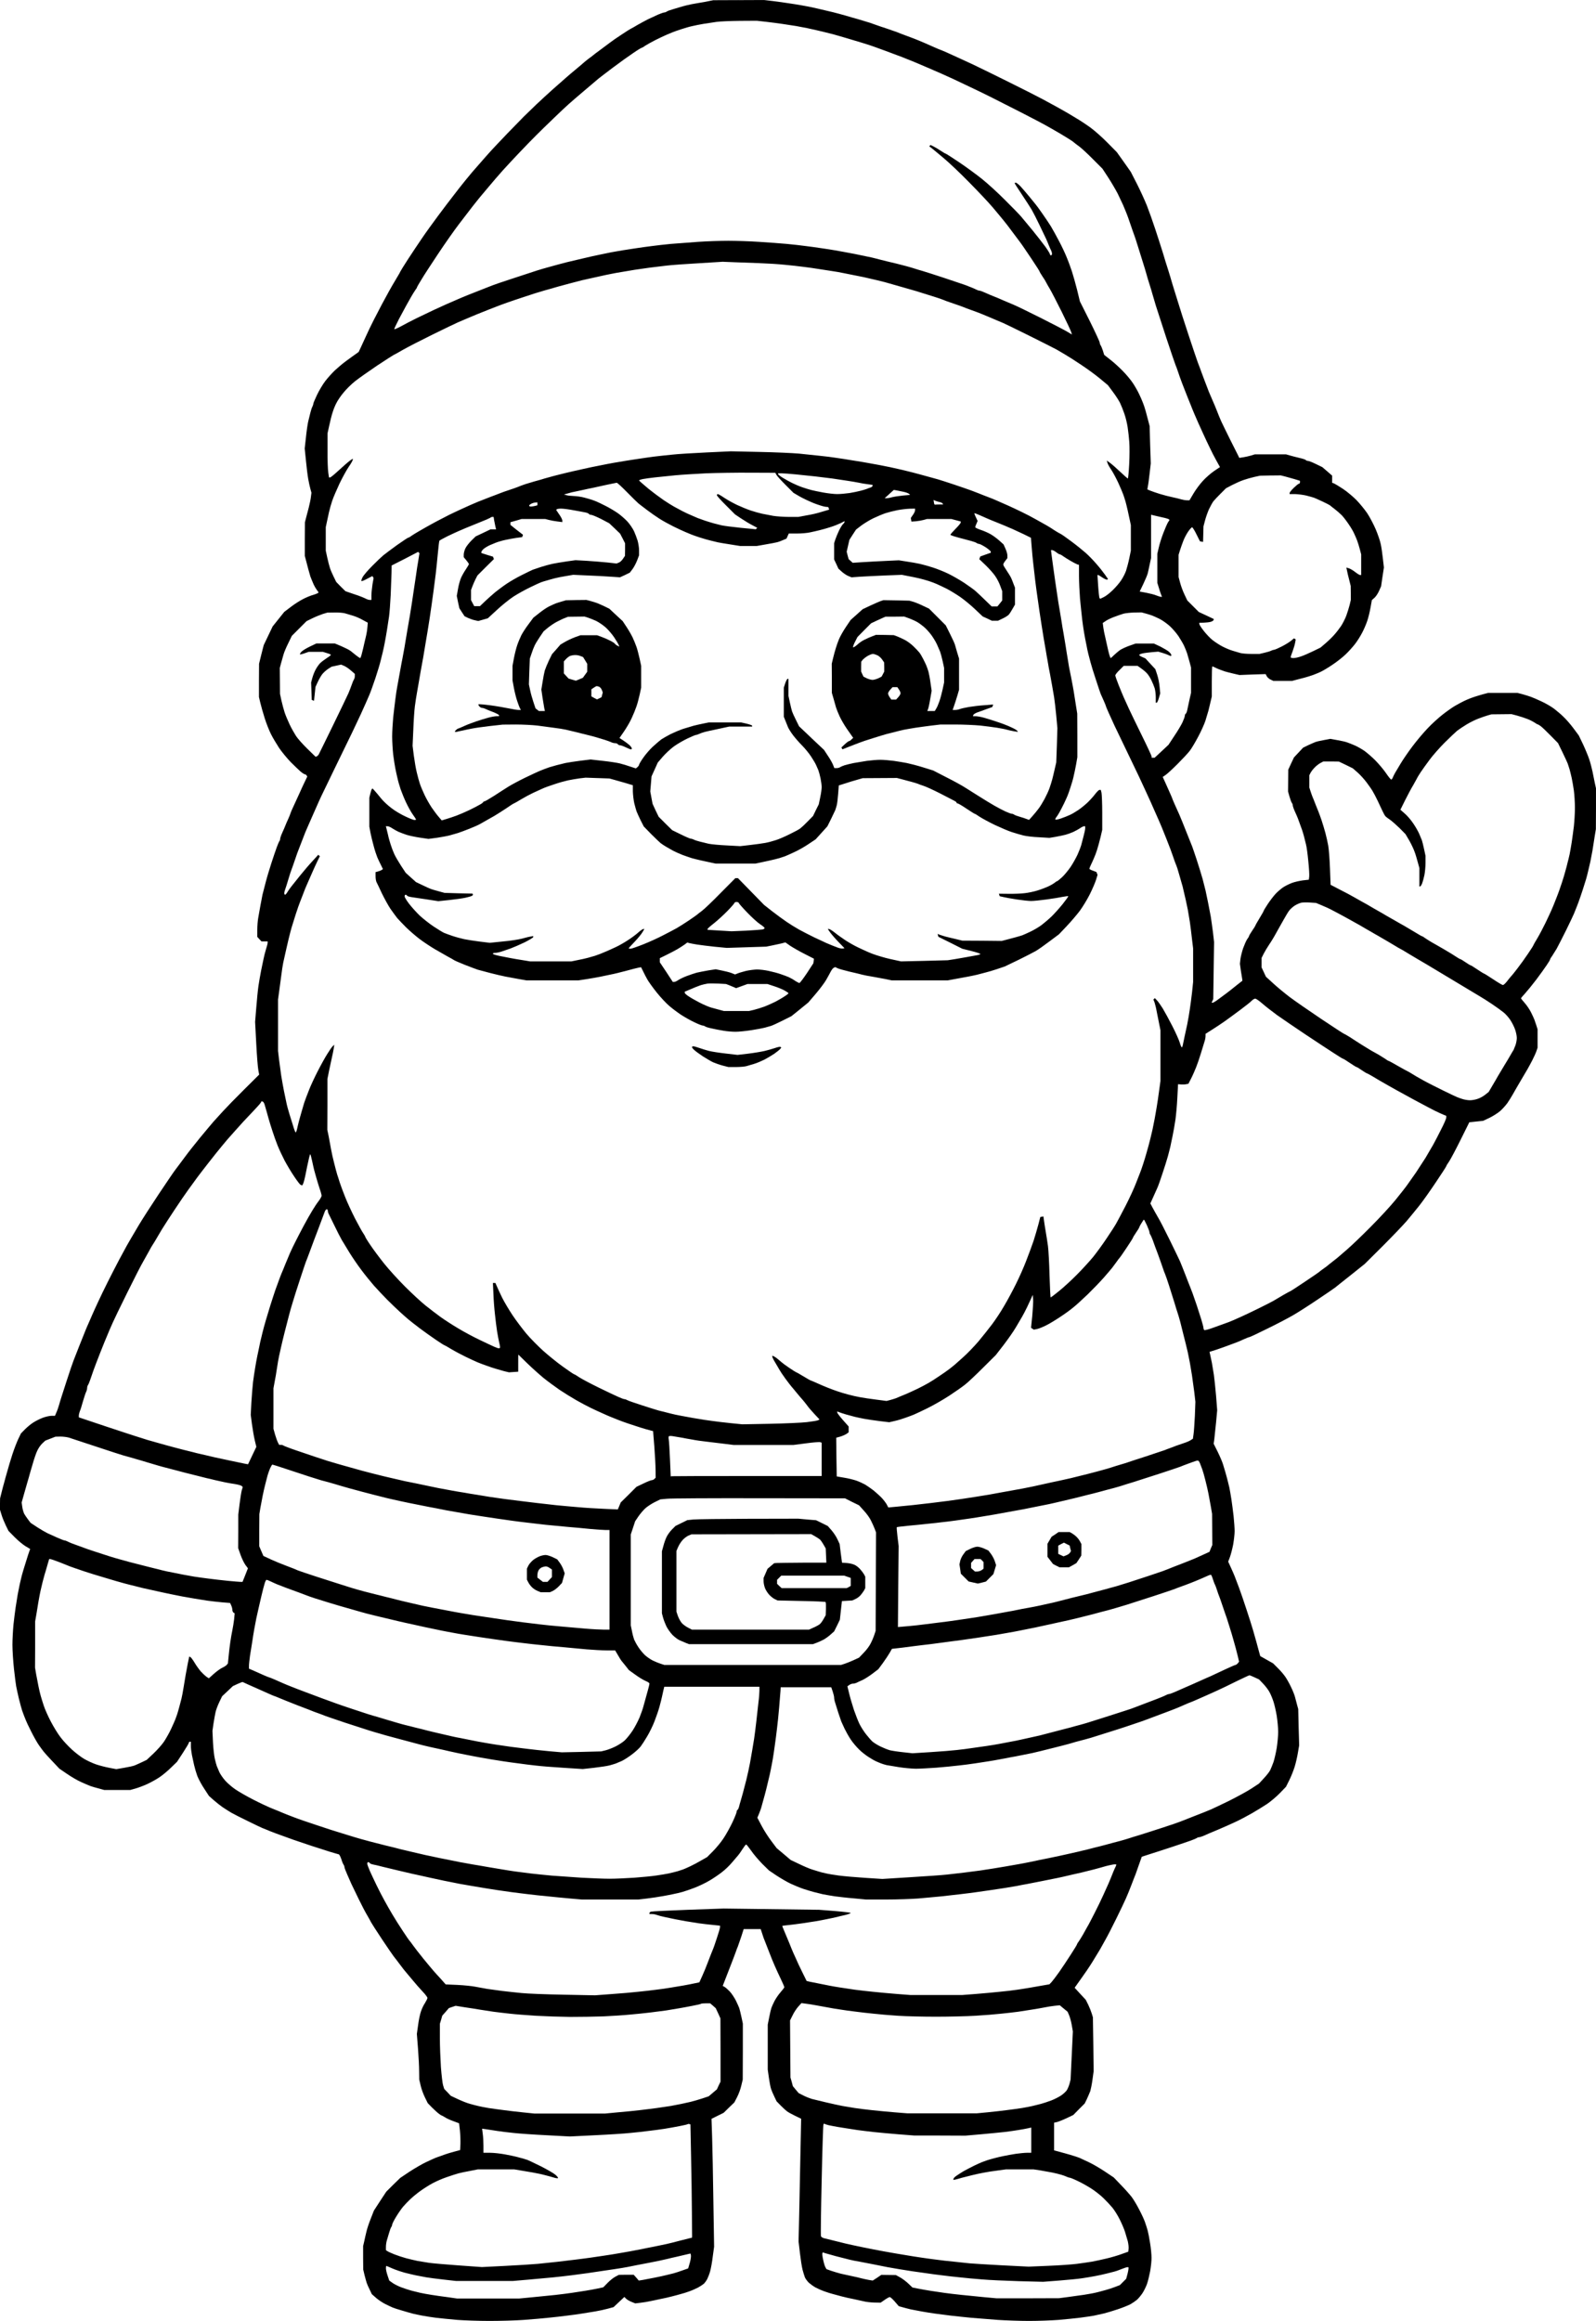 <?xml version="1.0" encoding="UTF-8"?>
<!DOCTYPE svg  PUBLIC '-//W3C//DTD SVG 20010904//EN'  'http://www.w3.org/TR/2001/REC-SVG-20010904/DTD/svg10.dtd'>
<svg width="1538.3pt" height="2236pt" version="1.0" viewBox="0 0 1538.3 2236" xmlns="http://www.w3.org/2000/svg">
<g transform="translate(-126.02 2398) scale(.1 -.1)">
<path d="m8380 23979-245-1-40-8c-22-5-71-14-110-20-38-6-88-16-110-22-22-5-51-14-65-18s-45-13-70-21c-25-7-49-16-54-21-6-4-16-8-23-8s-35-10-61-21c-26-12-69-32-97-45-27-14-72-38-100-54-27-17-57-33-65-37s-49-29-90-57c-41-27-91-61-110-76s-62-46-95-71c-33-24-62-46-65-49s-21-17-42-32c-20-15-42-33-50-40-7-7-38-33-68-58s-57-47-60-50-23-20-45-39-78-68-125-110-119-108-160-147c-41-40-95-92-120-116-25-25-94-96-155-159-60-63-133-139-160-169-28-30-79-89-115-130s-67-77-70-80-32-39-66-80c-33-41-85-106-114-145-30-38-95-124-145-191-49-66-121-165-158-220-37-54-99-147-138-207-38-59-69-109-69-111s-17-33-38-67c-21-35-54-91-72-124s-49-89-68-125-54-103-78-150-59-119-77-160c-19-41-43-92-52-113l-18-38-66-47c-36-26-77-56-90-67-14-11-47-40-74-64-26-25-68-71-93-104-24-32-60-92-79-133-19-40-35-78-35-84s-4-18-9-28c-5-9-14-35-19-57-6-22-15-60-21-85s-16-94-22-153l-12-108 12-117c6-64 16-144 22-177s15-76 21-96l10-36-5-39c-2-22-12-68-21-104s-21-82-27-103l-10-39-1-162v-162l12-45c6-24 16-62 22-84s15-53 20-70c6-16 20-50 31-75 12-25 28-51 34-58 7-7 13-17 13-21 0-3-21-13-47-21-27-7-73-26-103-42-30-15-83-49-118-76l-62-47-112-140-86-180-23-90-22-90-1-160v-160l13-55c7-30 26-97 42-148 16-52 44-121 61-155s53-94 79-134c27-39 77-100 111-135 35-35 78-76 95-91 18-15 37-27 42-27 6 0 13-5 16-11l7-10-25-52c-14-29-35-74-47-102-12-27-37-82-56-122s-34-75-34-78-9-27-21-53-25-56-29-67-17-41-29-67-21-54-21-61c0-8-3-17-7-20-3-4-15-31-25-59-11-29-34-98-52-153s-43-138-55-185-26-101-31-120c-4-19-13-66-20-105-7-38-16-92-21-118s-9-78-9-116v-67l20-22 21-22h29 30v-12c0-7-7-35-16-63-8-27-19-68-23-90-5-22-15-74-24-115-8-41-20-109-26-150s-15-136-21-210l-11-135 11-210c6-115 15-230 20-254l8-44-147-146c-81-80-171-173-201-206s-71-78-91-100c-19-22-78-92-130-155s-121-151-153-195c-33-44-71-96-86-115s-86-124-159-233c-72-108-159-243-193-300-33-56-69-117-79-134-11-18-27-48-38-66-10-19-42-78-72-133-29-54-78-151-110-214s-73-149-92-190-45-97-57-125c-12-27-29-66-37-85-9-19-21-48-28-65-7-16-34-84-60-150s-51-129-55-140c-5-11-36-101-68-200s-65-200-71-225c-7-25-19-60-27-77l-14-33h-32c-19 0-56-8-83-18-28-10-69-31-93-46-23-14-60-45-81-66l-39-40-25-52c-14-29-40-96-57-148s-40-129-51-170c-12-41-25-88-29-105-5-16-16-57-24-90l-15-60-1-55v-55l15-49c8-27 27-73 41-102l26-53 60-61c33-33 80-72 105-87l44-26-6-16c-4-9-20-59-36-111-17-52-34-111-39-130s-13-55-19-80l-20-100c-5-30-14-86-20-125-6-38-15-114-21-167-5-53-10-141-10-195s7-159 15-233 18-148 21-165c3-16 14-68 25-115 12-47 25-98 31-115 5-16 15-41 20-55 6-14 14-34 18-45s26-58 50-105c23-47 56-105 73-130 17-24 38-53 47-64 8-11 46-53 84-93l69-73 72-49c39-27 100-63 136-79 35-16 78-34 94-40 17-6 53-16 80-23l50-14h125 125l50 14c28 8 79 27 114 43s89 46 120 67 81 63 111 93l56 54 57 87c31 48 57 91 57 97 0 5 5 10 10 10h10v-41c0-22 5-61 10-87 6-26 15-69 21-97 6-27 20-75 31-105 12-30 42-86 67-123l45-69 45-40c25-22 64-53 86-68s60-39 85-54c25-14 97-51 160-81 63-31 125-61 138-66 12-5 34-14 50-20 15-7 36-15 47-19 11-5 45-17 75-28s89-32 130-47c41-14 120-41 175-59s134-43 175-56c41-12 80-24 86-25 5-2 16-22 24-46 7-24 17-48 22-54 4-5 8-15 8-22s12-38 26-70 33-74 41-93c9-19 40-84 70-145 29-60 67-132 84-160 16-27 32-57 36-65s51-82 105-163 105-155 113-165c8-9 34-44 59-77 24-33 53-69 63-80s38-45 63-75c24-30 66-77 92-105 26-27 48-56 48-63s-11-29-24-50c-14-20-31-57-39-82-9-25-21-83-27-130l-12-85 11-141c6-77 11-176 11-220l1-79 14-59c7-32 26-83 41-113l27-55 41-42c23-22 51-49 64-58 12-10 25-18 27-18 3 0 17-8 32-17 14-10 51-27 82-38l56-21 8-69c4-39 6-97 5-130l-3-59-60-16c-33-9-69-20-80-24s-33-12-50-18c-16-5-39-14-50-18s-51-23-90-41c-38-18-110-60-159-92l-88-59-68-66-67-67-60-91-59-91-31-79c-17-43-36-99-41-124-6-25-16-66-21-92l-11-47v-113l1-113 13-55c8-30 17-64 21-75s16-40 28-63l21-44 42-37c23-20 64-47 91-60 26-13 57-27 68-32s52-18 90-29c39-12 86-25 105-30s60-13 90-19 91-15 135-21c44-5 135-14 202-20 66-5 206-10 310-10 103 0 253 4 333 10s188 15 240 21c52 5 131 14 175 20 44 5 109 14 145 20s94 15 130 21 90 18 119 26l55 15 104 98 16-16c8-9 32-23 52-31l37-15 51 6c28 3 69 10 91 15 22 4 67 14 100 21 33 6 85 18 115 26s69 18 85 23c17 4 52 15 79 25 26 9 64 26 85 37 20 11 44 27 55 36 10 10 25 30 33 46s21 49 28 75c7 25 19 89 25 141l13 95-7 435c-3 239-9 517-12 616l-6 181 58 29 59 29 51 50 52 50 27 52c15 29 33 78 40 110l14 58 1 270v270l-14 65c-8 36-17 74-21 85s-19 44-33 73c-15 29-41 68-58 86-18 19-40 38-50 44l-18 10 58 149c32 81 62 162 68 178 5 17 14 39 19 50 4 11 19 54 33 95l24 75h82 82l15-45c7-25 18-54 23-65 4-11 23-58 41-105s43-110 57-140c13-30 39-87 58-126s34-75 34-79-17-26-38-50-47-63-59-87c-12-23-24-52-28-63s-14-51-21-90l-14-70v-217-217l11-78c6-43 15-91 21-108 5-16 20-50 32-75l21-44 40-41c22-22 49-47 60-55 11-9 46-28 79-44l58-28-6-287c-3-157-9-423-12-591l-7-305 13-110c7-60 18-132 25-160 7-27 18-61 23-75 6-14 23-37 38-52 16-14 45-35 65-46 21-11 59-28 85-37 27-10 63-21 79-25 17-5 55-15 85-23s82-20 115-26c33-7 78-17 100-22 22-6 68-11 101-12l62-1 39 27c21 15 44 27 49 27 6 0 28-20 49-44l38-44 36-10c20-6 56-15 81-21 25-5 72-14 105-20s89-15 125-20 106-14 155-20c50-6 140-15 200-21 61-5 173-14 251-20 77-5 213-10 303-10s218 5 284 10c67 6 160 15 207 21s108 15 135 20c28 6 70 15 95 21s85 24 133 40 105 39 125 50c20 12 48 31 61 42 13 12 36 39 51 61s35 63 45 90c10 28 23 84 31 125 7 41 14 100 13 130 0 30-6 93-14 140-7 47-18 101-23 120s-17 56-26 82-35 82-58 125c-22 43-54 96-71 118s-62 73-101 113l-71 74-85 57c-47 31-116 72-155 90-38 18-79 37-90 42s-49 17-85 28c-36 10-86 25-112 31l-48 13v133 134l28 6c15 4 56 20 92 37l65 31 55 56 55 55 22 45c11 25 26 59 32 75 5 17 15 66 21 110l11 80-3 260-4 260-11 36c-6 20-21 58-34 85l-24 48-54 58-53 58 59 83c33 45 84 120 113 167s62 101 73 120 35 62 53 95c19 33 65 123 103 200s80 165 93 195c14 30 38 91 55 135s34 89 39 100c4 11 19 53 33 94l26 73 80 26c44 14 139 44 210 68 72 24 154 51 183 62 28 10 55 22 59 25 3 4 12 7 20 7 7 0 35 9 61 21s56 25 67 29 36 15 55 23 58 25 85 37c28 12 75 34 105 48 30 15 92 47 137 73s110 66 145 89c35 24 90 70 123 104l60 62 32 64c18 36 41 94 52 130s25 97 31 135l12 70-5 175-4 175-11 40c-6 22-15 56-20 76s-22 63-38 95c-15 33-40 77-55 99s-47 60-73 85l-45 45-124 70-14 50c-8 28-18 66-23 85s-19 69-31 110-41 134-65 205c-23 72-56 166-72 210-17 44-35 93-41 108-6 16-23 54-37 85l-26 57 17 45c9 25 23 79 31 120 7 41 14 99 14 129s-5 95-10 145c-6 50-15 123-21 161-6 39-15 90-20 115-6 25-15 63-21 85s-14 51-18 65-14 45-21 70-31 80-52 123l-39 78 6 42c3 23 10 96 17 162l11 119-11 141c-7 77-16 167-21 200s-14 85-19 115c-6 30-14 66-17 80l-6 26 69 22c37 13 93 32 123 44 30 11 64 24 75 28s41 17 67 29 51 21 55 21c3 0 79 35 167 79 89 43 199 101 246 128s154 95 238 152c84 56 160 108 170 116 9 8 78 62 152 121l135 108 171 170c94 94 198 203 231 241 33 39 88 106 123 150s107 146 161 227c55 81 99 150 99 153 0 4 13 25 29 48 15 23 65 117 110 208l83 167 66 7 67 7 60 28c33 16 79 45 103 65 23 20 55 56 71 78 16 23 38 59 50 80 11 20 29 52 40 70 10 17 33 57 51 87s42 71 53 90 32 58 46 85c14 28 32 66 39 86l12 35v89 89l-11 35c-7 20-15 45-19 56s-18 42-31 68c-13 27-40 68-61 92s-38 45-38 48c0 2 18 23 40 47 21 23 70 83 108 133 38 51 83 113 100 139 18 26 32 50 32 53 0 4 8 19 19 33 10 15 30 47 45 72 14 25 55 106 92 180 36 74 70 145 75 158 5 12 13 32 18 45 5 12 17 42 26 67s28 79 41 120 28 89 33 105c5 17 13 50 19 75s15 65 21 90c5 25 14 72 20 105 5 33 15 93 21 134l12 73 1 197v197l-11 50c-5 27-16 76-22 109-7 33-21 87-32 120s-38 98-60 145l-41 85-52 70c-29 39-73 89-97 111-23 23-65 58-91 78-26 19-80 51-120 69-40 19-85 38-102 44-16 6-52 17-80 25l-50 13h-140-140l-50-13c-27-8-63-18-80-24-16-5-39-14-50-18s-36-15-55-24-56-29-82-44c-27-15-82-54-123-86s-108-93-147-135c-40-42-106-120-146-174-40-53-89-125-110-160-20-34-45-75-55-92-9-16-20-38-23-47-4-10-10-18-15-18-4 0-27 28-50 62s-70 89-103 123c-34 34-82 75-106 92-25 17-65 40-90 51s-58 24-75 30c-16 6-60 16-96 22l-66 12-64-12c-35-6-73-15-84-20-11-4-41-18-68-30l-47-23-88-94-28-59-27-59-2-210 14-50c8-27 18-54 22-59 5-6 9-16 9-23s9-35 21-61 25-56 29-67 13-36 20-55 16-44 20-55 12-38 18-60 15-58 20-80c6-22 16-94 22-160 7-66 11-133 9-150l-4-30-55-6c-30-4-77-14-105-24-27-10-68-30-90-45-22-16-54-43-71-62-17-18-50-61-73-95-22-34-41-64-41-68 0-3-18-35-40-71s-40-68-40-71c0-2-13-24-30-48-16-24-30-47-30-50 0-4-8-19-19-33-10-15-27-54-39-87-11-33-23-80-26-105l-5-45 9-65c6-36 11-72 13-81l2-17-61-48c-33-27-74-59-90-71s-50-37-77-57c-26-20-52-36-58-36h-11l8 18 8 17 8 550-11 95c-7 52-16 120-21 150-6 30-17 91-26 135s-20 96-24 115c-5 19-18 70-29 114-12 43-38 126-57 185-19 58-39 115-43 126-5 11-30 74-56 140s-56 140-67 165-31 69-44 98-24 55-24 57-11 28-24 57-34 75-46 103l-23 50 29 20c16 11 67 58 114 105s100 104 117 126c18 23 54 84 81 135 28 52 59 121 70 154 10 33 24 78 30 100 5 22 15 61 21 88l11 47v145c0 80 2 145 5 145s13-4 23-9c9-5 28-13 42-19 14-5 39-14 55-20 17-5 55-15 86-22l56-13 126 5 126 4 11-21c6-11 23-26 37-32l27-13h89 90l41 11c22 6 59 15 81 21s58 17 80 25 56 22 75 31 69 38 110 66c41 27 99 72 128 100 29 27 70 73 92 101 21 27 52 76 68 107 17 31 39 83 50 115s25 90 32 130l13 72 24 21c14 12 34 42 45 67l20 45 13 90 14 91-10 86c-5 47-14 111-21 141-6 30-28 94-48 141s-57 117-82 155c-26 38-73 95-105 128-32 32-89 80-128 106-38 25-78 49-87 53l-18 6v35 34l-47 41-48 41-62 30c-34 17-69 30-77 30s-17 4-20 8c-3 5-31 14-63 21-32 8-74 18-93 24l-35 10h-150-150l-35-11c-19-6-53-13-75-17l-40-6-11 23c-6 13-41 82-77 153-36 72-74 151-86 176-11 25-30 70-41 100-12 30-28 70-37 89-8 19-21 49-28 65-8 17-21 50-30 75s-21 54-25 65-17 45-28 75-27 75-37 99c-9 24-50 146-91 270s-84 258-95 296c-12 39-30 95-39 125-10 30-27 89-39 130-13 41-26 86-31 100s-23 72-40 130c-18 58-52 164-76 236-24 73-60 174-80 225-21 52-64 146-96 209l-59 115-67 95-67 94-90 91c-49 50-121 114-159 142s-105 73-150 99c-44 27-90 54-101 60s-47 26-80 45c-33 18-96 52-140 76s-197 101-340 172-289 142-325 159c-36 16-94 43-130 60-36 16-91 42-123 56s-60 26-62 26-30 12-62 26-74 33-93 41-45 19-57 24c-13 5-33 13-45 18-13 5-50 19-83 31s-69 26-80 31c-11 4-54 19-95 33-41 13-93 31-115 39-22 9-71 25-110 36-38 12-88 26-110 32s-51 15-65 19-43 12-65 18-80 21-130 32c-49 12-108 25-130 30s-67 13-100 19-89 15-125 20c-36 6-103 15-150 21l-85 10-245-1zm9-200 165 1 90-10c50-6 123-15 161-21 39-6 97-15 130-20 33-6 80-15 105-20 25-6 65-15 90-20 25-6 61-14 80-19s55-14 80-20c25-7 56-16 70-20s43-13 65-19 85-25 140-42 109-34 120-39c11-4 36-13 55-20s44-16 55-20 47-18 80-30 70-26 83-31c12-5 33-13 47-19 14-5 35-14 48-19 12-5 40-17 62-26 22-10 54-23 70-30 17-7 46-19 65-28 19-8 58-25 85-37 28-12 79-36 115-52 36-17 108-51 160-76 52-24 142-68 200-97s188-95 290-147 208-108 235-123c28-15 93-53 145-83 52-31 107-65 121-76 14-12 43-34 65-50 21-16 80-70 129-120l91-91 57-87c31-48 72-118 91-155 18-37 41-86 51-108 9-22 21-49 25-60 5-11 16-40 25-65s23-65 31-90 19-54 23-65c5-11 23-67 41-125s41-130 50-160c10-30 23-75 30-100s20-70 30-100 23-75 30-100 21-72 31-105c11-33 55-170 99-305 45-135 85-254 90-265s16-40 24-65 26-76 41-115c15-38 31-80 36-92 5-13 14-34 19-48 6-14 15-37 21-52 7-16 15-37 19-48 5-11 15-36 23-55s25-57 37-85c12-27 35-78 51-112 16-35 42-91 59-125 16-35 45-91 64-125l35-63-58-39c-32-22-80-64-107-94-28-30-68-84-90-121l-39-66h-24c-14 0-38 4-55 9s-56 15-86 21-84 20-120 31-78 26-93 32l-28 12 5 30c4 17 11 73 17 125l11 95-6 180-5 180-21 80c-11 44-25 94-31 110-6 17-14 39-19 50-4 11-18 43-31 70-13 28-40 75-60 105s-63 82-96 115c-32 33-85 82-119 108l-61 48-13 42c-8 23-17 46-22 51-4 6-8 17-8 25s-43 101-95 206l-96 191-28 115c-16 62-38 141-49 174s-32 92-48 130c-15 39-49 111-75 160-26 50-62 115-80 145-19 30-57 87-84 125-27 39-55 77-62 85-6 8-34 42-61 75s-65 77-84 98c-19 20-40 37-47 37-6 0-11-2-11-5s31-51 69-108c38-56 80-123 95-147 14-25 48-90 74-145 27-55 57-118 67-140 9-22 22-51 27-65 6-14 14-33 19-42 5-10 9-25 9-33s-4-15-10-15c-5 0-10 5-10 11s-21 40-47 76c-27 36-82 107-123 157s-90 109-109 131-89 94-156 160c-66 67-165 157-220 201s-155 117-222 162-125 82-128 82c-4 0-25 13-48 28s-54 34-69 41l-28 14-7-6-6-7 29-22c16-13 67-55 114-95 47-39 156-142 242-230 86-87 187-194 225-239 37-44 84-100 104-125 20-24 58-73 84-109 27-36 60-81 75-100s63-90 108-157 82-125 82-128c0-4 13-25 28-48 16-23 32-49 35-57 4-8 20-37 37-65 16-27 67-126 114-220 46-93 87-181 91-194l7-24-43 26c-24 15-141 75-259 135-118 59-235 116-260 126s-65 28-90 38c-25 11-55 24-67 29-13 5-33 13-45 18-13 5-44 18-70 30s-52 21-58 21-18 4-28 9c-9 5-28 13-42 19s-45 18-69 27c-25 9-117 40-205 69-89 29-181 59-206 66s-56 16-70 21-52 16-85 25-77 20-97 25c-21 5-57 14-80 19l-80 20c-21 6-55 14-75 19-21 5-94 20-163 34-69 13-154 29-190 35s-96 16-135 21c-38 6-104 15-145 20-41 6-124 15-185 21-60 5-182 15-270 20-88 6-221 10-295 10s-205-4-290-10-204-15-265-20c-60-6-144-15-185-21-41-5-106-14-145-20-38-6-97-15-130-20s-85-15-115-20c-30-6-74-15-97-20-24-5-62-13-85-18-24-6-83-19-133-31-49-12-99-23-110-26s-54-14-95-25-88-24-105-29c-16-4-55-16-85-25-30-10-136-44-235-77-99-32-189-63-200-68-11-4-74-29-140-55s-135-53-152-61c-18-8-48-20-65-28-18-8-55-24-83-36-27-12-84-38-125-57s-115-55-165-79c-49-24-118-60-152-79-35-19-63-30-63-26 0 5 21 49 46 98 26 48 57 106 69 128s32 58 45 80c12 22 31 52 41 67 11 14 19 28 19 31s19 36 42 73c22 38 95 149 160 247s155 226 200 285 104 136 132 172 61 76 72 90c12 14 50 59 84 100s96 113 138 160 118 127 167 179c50 52 117 122 151 155 33 34 110 108 170 166s127 121 149 140c22 20 90 78 150 129 61 51 120 102 132 112s75 58 140 107 153 112 195 140c42 29 80 52 84 52 3 0 18 8 32 19 15 10 59 34 97 54 39 19 88 43 110 52s49 21 60 25c11 5 47 17 80 28s80 25 105 30c25 6 74 16 110 22s92 14 125 19 134 9 224 10zm-64-2325c55-2 168-6 250-9 83-3 195-10 250-16 55-5 136-14 180-20 44-5 105-14 135-19s89-14 130-20 93-15 115-20 67-14 100-20 78-16 100-20c22-5 81-19 130-30 50-12 101-25 115-30 14-4 45-13 70-20s56-16 70-20 45-13 70-20 70-20 100-30c30-9 87-27 125-39 39-12 79-26 90-31s40-16 65-24 65-22 90-31 54-20 65-25c11-4 36-13 55-20s46-17 60-22c14-6 34-14 45-18 11-5 38-16 60-25 22-10 56-24 75-32s44-19 55-23 126-60 255-124 249-125 265-134c17-10 53-31 80-47 28-16 97-60 155-99 58-38 140-98 182-133l77-64 46-62c26-34 57-82 70-107 12-25 31-72 42-105 12-33 26-91 32-130 6-38 13-104 16-145s3-137-1-212c-4-76-10-138-13-138s-36 29-73 64-81 74-98 86l-32 23 7-24c4-13 21-43 37-66 16-24 46-80 67-125 21-46 42-96 48-113 6-16 15-46 21-65 5-19 15-57 21-85 6-27 15-71 21-97l10-47v-123-123l-15-73c-8-40-23-94-31-120-9-26-30-67-47-92-16-25-53-68-81-95-28-28-67-58-86-67l-35-17-7 7c-3 4-9 55-13 115l-7 107h6c4 0 23-11 43-25 20-13 40-22 45-19l8 5-29 42c-16 23-53 70-83 104-29 34-75 81-103 106-27 24-90 75-140 112-49 37-97 70-105 73s-33 18-55 32c-22 15-58 38-80 50-22 13-67 38-100 56-33 19-96 52-140 73s-102 49-130 61c-27 12-72 32-100 44-27 13-66 28-85 35s-45 17-57 22c-13 5-33 13-45 18-13 5-43 17-68 26s-99 35-165 57-135 44-152 49c-18 5-48 13-65 18-18 5-69 19-113 31s-98 26-120 31c-22 6-58 14-80 19s-60 14-85 19l-100 20c-30 6-80 15-110 20-30 6-98 17-150 25-52 9-124 20-160 25-36 6-108 15-160 20-52 6-142 15-200 21-58 5-229 13-380 16l-275 6-235-11c-129-6-278-15-330-21-52-5-131-14-175-19-44-6-110-15-147-21-38-5-96-15-130-20-35-6-85-14-113-19-27-5-77-14-110-21-33-6-80-16-105-21-25-6-64-14-87-19-24-6-62-14-85-19-24-6-62-15-85-20l-80-20c-21-5-56-15-78-21s-55-15-72-21c-18-5-48-13-65-18-18-5-55-16-83-25-27-9-59-21-70-26s-49-18-85-30-74-25-85-30c-11-4-58-23-105-40-47-18-98-38-115-45-16-7-48-20-70-30s-65-29-95-43-80-37-110-52-84-43-120-62-82-45-102-56c-21-12-55-32-75-43-21-12-50-30-65-40-14-11-29-19-33-19s-53-33-109-72c-55-40-114-84-131-98-16-13-65-59-107-102-42-42-84-91-93-109-9-17-14-33-11-37 3-3 28 7 55 22l50 26 6-9 6-10-11-63c-5-35-10-82-10-105v-43h-15c-8 0-23 4-33 9-9 5-28 13-42 19s-55 21-93 33l-67 23-45 44-44 45-26 53c-15 30-31 68-36 86-6 18-17 62-25 98l-14 65v113 113l10 47c6 26 15 70 21 97 6 28 20 77 31 110s43 107 70 165c28 58 68 131 89 162 22 31 39 62 39 68v11l-27-19c-16-11-62-52-105-91-42-39-81-71-86-71h-11l-7 48c-4 26-8 121-7 212v165l17 77c9 43 23 99 32 125 8 27 24 67 36 89 11 23 41 68 68 100 26 33 76 82 111 110s133 97 216 153c84 55 155 101 157 101s44 23 92 51c48 27 178 94 288 148 111 54 218 106 239 115 20 9 54 23 75 32 20 9 46 20 57 24s36 15 55 23 67 27 105 42c39 15 79 31 90 35 11 5 54 20 95 35 41 14 107 37 145 49 39 13 95 31 125 41 30 9 71 21 90 27 19 5 49 13 65 18 17 5 46 13 65 19 19 5 71 19 115 31s96 25 115 30c19 4 60 13 90 20s73 16 95 21 63 14 90 19c28 6 77 15 110 20 33 6 89 15 125 21 36 5 99 14 140 20 41 5 116 14 165 20 50 6 191 16 315 23l225 14 100-4zm164-2028 244-1 11-20c6-11 45-54 87-96l77-77 58-34c33-19 95-48 139-66 44-17 93-32 109-34l29-3 5-12 4-13-14-4c-7-2-38-11-68-20-30-10-91-24-135-31l-80-15h-91c-50 0-117 5-150 10-32 6-81 15-109 21-27 6-77 20-110 31s-91 35-130 53c-38 18-94 49-124 69-29 20-57 36-62 36s-9-5-9-11 39-50 88-98l87-87 60-40c33-22 81-51 107-64l47-25-14-14-145 14c-80 8-163 19-185 24s-56 14-75 19-57 17-85 26c-27 9-59 21-70 25-11 5-38 17-60 26s-61 27-86 40-62 33-82 44c-21 12-67 40-102 64s-102 74-149 112c-47 39-85 73-86 76 0 4 17 10 38 14 20 4 73 11 117 16s132 14 195 20 196 14 295 19c99 4 290 7 424 6zm307-6c19 0 79-5 132-10 53-6 140-15 192-20 52-6 125-15 163-20 37-6 100-15 140-21 39-6 90-14 112-19s61-12 88-15l47-6v-10c0-5-8-12-17-15-10-3-27-9-38-14-11-4-38-13-60-18-22-6-70-16-106-22-36-5-90-10-120-10s-90 7-134 15-96 19-115 24-57 16-85 26c-27 9-72 28-100 42-27 13-69 37-92 51-24 15-43 30-43 35v7h36zm4709-21 100 1 40-10c22-6 64-18 93-26l52-16v-14c0-8-4-14-10-14-5 0-27-18-50-40-22-21-40-44-40-50v-10h53c28-1 77-7 107-14 30-8 64-17 75-21s49-21 85-38 67-33 70-36c3-4 23-19 44-35s52-43 69-60c16-17 46-56 66-86 21-30 45-71 53-90 9-19 22-49 28-65 7-17 18-54 26-83l14-53v-99-100h-11c-5 0-27 13-47 29s-48 32-61 36l-24 7 6-28c3-16 12-56 21-89l15-60 1-67v-68l-11-47c-7-27-21-73-32-103s-34-75-50-100c-17-25-46-63-66-85-19-22-57-59-84-82l-49-42-72-35c-39-19-91-42-116-50-25-9-57-16-72-16-16 0-28 3-28 8 0 4 8 30 19 57 10 28 21 64 24 82l6 32-8 6-9 5-29-24c-16-13-56-38-90-55-33-17-66-31-72-31s-19-4-29-9c-9-5-38-14-65-20l-47-11h-79c-43 0-91 4-107 9s-49 15-74 22-69 26-98 41-73 44-97 63c-24 20-62 60-84 89-23 29-41 58-41 64v12l43 1c23 1 53 4 66 8 14 4 26 11 28 17l3 10-72 34-73 34-111 111-27 57c-15 31-34 82-42 113l-15 56v107 107l14 45c8 25 22 65 32 90 9 25 30 64 46 88 16 23 33 42 38 42s24-30 42-67l34-68 30-6 4 150 15 57c8 31 25 79 38 108 14 29 33 64 43 77 11 13 42 47 70 74l51 51 59 31c33 17 82 39 109 48 28 10 75 23 105 30l55 12 100 2zm-6300-70c5 0 48-39 95-87s99-99 115-113c17-13 55-43 85-65 30-23 83-60 116-81 34-22 95-55 135-75 41-20 92-44 114-53s49-21 60-25c11-5 47-17 80-28s80-24 105-30 56-13 70-17c14-3 67-12 119-20l94-15h81 81l85 15c47 8 96 17 110 21 14 3 40 13 58 21l33 14 11 25 11 24h79c44 0 100 5 126 11 26 5 67 15 92 21s72 19 105 30c33 10 77 28 98 38l37 19v-8c0-5-7-14-15-21s-25-35-39-64c-13-28-29-66-35-85l-11-34v-79-78l21-44 20-44 32-29c18-16 46-35 63-42l32-13 83 6c46 3 155 8 243 12l159 6 61-12c33-6 81-16 106-22s65-17 90-25 61-21 80-30c19-8 62-29 95-45 33-17 92-53 130-79 39-27 103-80 143-118l74-70 44-20 44-21h30 30l44 21c24 11 51 28 59 37s25 35 37 57l23 40v82 82l-13 33c-6 18-17 44-23 58s-26 46-44 73c-18 26-33 52-33 58s9 22 20 36l20 26v26c0 14-9 44-19 66l-18 40-40 36c-22 20-60 48-84 62s-68 33-96 42c-29 10-53 21-53 26 0 4 5 20 12 34l11 26-17 36c-9 19-16 37-14 38 2 2 23-6 48-17s59-26 75-33c17-8 55-23 85-35s70-28 88-36c17-8 49-21 70-30 20-9 69-32 108-50l71-35 7-87c3-48 11-123 16-167s13-118 19-165 15-116 21-155c5-38 14-101 20-140 6-38 15-97 20-130s14-89 20-125 15-87 20-115c4-27 13-77 19-110 5-33 15-87 22-120 6-33 15-82 20-110 5-27 13-77 19-110 5-33 15-114 21-180l11-120-5-165-6-165-15-65c-8-36-19-81-24-100s-17-57-26-83-31-73-48-105c-17-31-42-73-57-92-14-19-41-52-59-72l-33-37-22 8c-12 5-42 15-67 22s-49 16-55 21c-5 4-15 8-22 8s-35 10-61 22-74 37-107 56-96 57-140 85c-44 27-105 66-135 85-30 20-113 66-185 102l-130 67-100 31c-55 17-125 35-155 41s-87 15-127 21c-39 5-97 10-128 10s-89-5-128-10c-40-6-97-16-127-21-30-6-71-16-90-22s-39-15-44-19c-6-4-20-8-32-8h-22l-13 33c-7 17-29 57-50 87l-36 55-121 114-120 114-30 61c-17 33-33 70-37 81s-13 49-21 85l-14 65v82 83h-8c-5 0-15-19-23-42l-14-43v-140-140l14-35c7-19 20-49 27-67 8-18 30-52 49-77s57-69 86-98c28-28 68-77 88-108 20-30 41-66 47-80s16-36 22-50c5-14 15-49 21-78 6-30 11-68 11-85 0-18-6-62-14-99l-14-67-28-56-27-56-51-52c-28-29-60-59-72-68-11-9-59-35-105-57-46-23-106-49-134-57-27-9-72-21-100-26-27-5-93-14-145-20l-95-11-129 7c-71 3-150 11-175 16-25 6-64 16-86 21s-48 14-57 19c-10 5-23 9-30 9-6 0-49 18-95 41l-84 41-65 64-65 65-30 62-29 63-11 59-11 60 6 72 6 73 30 66 30 67 47 55c26 30 74 75 106 99 33 24 93 59 133 78s78 35 84 35 18 4 28 9c9 5 35 14 57 20 22 5 63 15 90 20 28 6 71 15 97 21l47 10h110 111v8c0 4-24 13-53 20l-53 12h-156-156l-54-11c-29-6-71-15-93-21s-67-20-100-30c-33-11-87-34-120-50-33-17-73-40-90-51-16-12-54-44-84-72-29-27-71-76-92-107-22-31-39-61-39-66s-7-15-15-22l-16-13-52 17c-28 10-74 24-102 31-27 7-102 18-166 25l-116 13-99-12c-55-7-119-17-144-22-25-6-63-15-85-21s-53-15-70-20c-16-6-40-14-52-19-13-5-33-13-45-18-13-5-72-33-133-62-60-29-135-69-165-88s-92-58-137-88c-46-29-87-53-92-53s-11-3-13-7c-1-5-16-16-33-25-16-10-61-33-100-52-38-18-95-43-125-54s-75-26-99-33l-43-13-30 35c-16 18-46 59-67 89-20 30-51 84-68 120s-38 85-46 110-22 74-30 110c-9 36-21 108-28 160l-12 95 7 155c3 85 10 187 15 225 5 39 14 97 20 130s15 87 21 120c5 33 15 85 20 115 6 30 15 80 20 110l20 120c6 36 15 92 21 125 5 33 14 89 20 125 5 36 14 94 19 130s14 101 20 145 15 114 20 155 14 129 20 194c6 66 13 122 15 126 3 4 37 23 77 43 40 19 89 42 108 50s51 22 70 30 78 32 130 53c52 20 99 41 105 45 5 5 14 9 21 9h12l5-32c3-18 9-45 12-60l7-28h-27-27l-71-34-72-34-41-40c-23-23-49-56-58-75s-16-46-16-60v-25l25-30c14-17 25-33 25-37 0-3-13-25-28-48-16-23-37-60-47-82s-24-71-30-108l-12-68 12-60 13-59 25-39 25-38 35-17c20-9 49-19 66-22l31-7 92 26 87 80c47 44 119 102 160 129 40 26 112 66 160 89 47 23 95 45 106 49s36 12 55 17c19 6 53 15 75 21s72 16 110 22l70 12 135-6c74-3 176-8 226-12l90-6 48 22 47 23 25 33c14 18 34 56 45 84l19 50v48c0 26-7 68-14 93-8 25-23 66-34 90s-39 66-62 92c-24 26-68 65-99 86s-83 52-116 68c-33 17-71 35-85 41s-34 13-45 17-44 13-73 21-74 14-100 15-58 4-71 8l-25 7 40 11c21 7 55 15 74 18 19 4 53 11 75 16s63 14 90 19c28 6 70 15 95 21 25 5 63 14 85 18 22 5 44 9 50 10zm2695-73c14-3 44-9 68-14s48-14 54-20l10-10-68-6c-38-4-85-11-105-16-20-6-44-10-54-10h-18l88 80 25-4zm377-101c10-4 28-10 41-12 12-3 25-9 28-14l5-9h-35c-20 0-39-1-43-2-5-2-10 8-11 21l-4 24 19-8zm-3854-16 17 1v-14-14l-22-6c-13-3-31-6-40-6-10 0-18 4-18 8 0 5 10 14 23 20 12 6 30 11 40 11zm246-59c20 0 74-7 121-16 47-8 97-18 113-21 15-3 30-9 33-14s13-9 22-9 52-18 96-40l78-41 53-50 52-50 24-46 24-47v-60l-1-61-19-28c-10-16-28-33-40-37l-22-9-89 10c-49 5-138 12-198 16l-109 6-86-12c-47-7-108-17-136-23-27-6-77-19-110-30s-69-23-80-27c-11-5-58-27-105-51-47-23-112-61-145-83s-82-59-110-81c-27-23-72-62-99-88l-50-48h-28-27l-16 30-15 29v48 48l13 35c7 19 21 51 31 71l18 35 79 79 80 79-5 11-4 12-56 17-56 18v10c0 6 10 19 22 30 12 10 38 26 58 35 19 8 44 19 55 23 11 5 36 13 55 18 19 6 62 15 95 21s71 12 84 13l24 3 4 11 4 12-61 47-60 48v13 13l54 15 54 16h114 113l35-9c19-5 56-12 83-15l47-6v16c0 8-13 35-30 58l-29 43 6 7c4 3 22 6 42 6zm3359-1 52 1v-16c0-9-9-29-21-45l-20-29 3-17 3-18 43 3c23 2 57 8 75 13l32 9h117 118l90-24v-11c0-5-22-32-50-60-27-27-49-53-50-56 0-3 18-11 40-17 22-7 59-17 83-23 23-6 60-16 82-22s44-14 49-19c6-4 16-8 23-8s36-15 63-32c27-18 50-38 50-43v-10l-51-18-50-18-10-26 62-59c34-33 75-79 91-103 17-24 39-66 49-95l19-51v-45-45l-23-29-23-28h-28-28l-61 59c-34 33-75 72-92 87-16 15-66 50-110 80-44 29-114 69-155 89s-109 47-150 60-97 29-125 35c-27 6-84 16-125 22l-76 12-129-6c-72-3-172-9-223-12l-93-6-20 18-19 17-10 36-9 36 26 114 32 50 32 49 52 40c29 21 81 53 117 70s88 39 115 48c28 9 79 22 115 29s89 13 118 14zm2347-63c11-2 48-11 82-19 35-7 66-16 69-20l7-6-15-23c-8-13-28-59-45-103s-37-107-44-140l-14-60v-140-140l14-45c7-25 17-55 22-67l9-23h-11c-5 0-24 6-42 13-18 8-61 19-97 26l-65 12 36 75c20 42 39 88 42 102 4 15 12 54 19 87l13 60v208 208l20-5zm-973-336c7 0 24-9 38-20s29-20 33-20c5 0 21-8 35-19 15-10 47-31 72-45 25-15 53-29 63-33l17-5v-106c0-57 5-157 10-221 6-64 16-154 21-201 6-47 14-105 19-130 4-25 13-72 20-105 6-33 15-76 20-95s14-55 21-80c6-25 29-99 51-165 21-66 43-129 47-140 5-11 18-41 30-67s21-50 21-53c0-2 12-30 26-62s40-87 56-123c17-36 68-141 113-235 45-93 99-206 120-250s50-107 65-140 37-81 49-107c12-27 31-69 42-95 12-27 29-66 39-88s42-98 70-170c29-71 58-150 66-175s19-54 23-65c5-11 13-33 19-50 5-16 15-50 22-75s16-56 20-70c5-14 13-45 18-70 6-25 15-65 21-90 5-25 14-67 20-95 5-27 14-81 20-120 5-38 15-111 20-161l11-91v-162-162l-10-97c-6-53-16-128-22-167-5-38-17-104-25-145-9-41-20-93-25-115s-12-55-15-72c-3-18-8-33-12-33s-13 21-20 46c-8 26-39 96-71 158-31 61-73 138-93 171-21 33-46 69-57 79l-19 20-7-7-7-6 11-28c5-15 15-53 20-83 6-30 17-84 24-120l13-65v-245-245l-13-95c-7-52-17-122-23-155-5-33-15-85-20-115l-20-100c-6-25-15-63-20-85-6-22-14-53-18-70-5-16-14-50-21-75s-21-72-32-105-23-69-28-80c-4-11-23-58-41-105s-62-143-99-215c-37-71-77-147-89-168-11-21-53-86-93-145-39-59-99-141-132-182-34-41-104-118-156-170-52-53-130-124-172-158s-79-62-81-62c-3 0-7 96-11 213-3 116-10 244-15 282-5 39-15 99-21 135s-14 84-17 108l-6 43-30-6-18-70c-10-38-31-110-47-160-17-49-49-137-72-195-22-58-66-157-97-219-31-63-83-160-116-215-32-56-85-135-116-176s-89-114-129-162c-40-47-107-117-150-155-42-37-79-70-82-73s-23-19-45-36-67-49-101-71c-33-23-80-53-105-67-24-14-71-39-104-55s-78-36-100-46c-22-9-51-22-65-27-14-6-34-14-45-19-11-4-36-12-55-17l-35-9-100 13c-55 7-125 17-155 23-30 5-82 17-115 26s-78 22-100 30c-22 7-65 23-95 35s-78 32-108 46c-29 13-55 24-57 24-3 0-35 18-71 40s-68 40-71 40c-2 0-32 19-66 42s-68 48-75 55c-8 7-29 25-48 40-19 14-37 23-40 20-4-3 6-28 22-54s35-60 44-75c8-15 35-56 60-90s50-66 55-72c6-6 30-36 55-66s51-61 58-68c7-8 25-30 40-50 14-21 48-59 74-87l47-50-14-8c-8-4-56-12-107-18s-212-13-358-16l-265-5-110 11c-60 6-144 16-185 22-41 5-97 14-125 19-27 4-79 13-115 20-36 6-85 16-110 21-25 6-62 14-82 20-21 5-57 14-80 20-24 7-97 29-163 51-66 21-128 43-137 48-10 6-22 10-28 10s-32 9-58 21c-26 11-112 52-192 91s-164 84-187 99c-23 16-45 29-49 29-3 0-51 32-105 71-54 38-140 108-192 154-51 46-125 121-164 167-38 46-98 125-132 176s-80 128-101 170c-20 42-44 92-51 110l-14 32h-12-12l5-107c2-60 9-148 15-198 5-49 14-121 20-160 6-38 15-86 20-106s9-41 9-48c0-6-5-11-11-11s-27 7-47 16c-21 9-83 39-140 66s-149 76-205 110c-56 33-133 83-172 111-38 28-104 78-145 111s-129 114-196 181c-66 66-156 165-200 220s-104 135-132 177c-29 42-52 80-52 84 0 3-9 18-19 33-11 15-46 79-79 142-32 63-76 157-96 209-21 52-44 115-52 140s-18 59-24 75c-5 17-18 64-28 105-11 41-25 103-31 138-6 34-17 90-23 125l-13 62 1 245v245l17 85c10 47 22 105 28 130s13 61 16 80l5 35-16-15c-8-8-32-42-52-75-21-33-63-109-94-170-31-60-66-137-79-170s-27-69-31-80-12-33-18-50c-5-16-15-50-22-75s-16-56-20-70-14-51-21-82c-6-32-15-58-18-58-4 0-15 26-24 58-10 31-27 86-38 122s-24 83-28 105c-5 22-15 74-24 115-8 41-20 107-26 145-5 39-15 108-21 155l-10 85v248 248l10 72c5 40 15 110 21 157s14 103 19 125 13 60 19 85c5 25 20 86 31 135 12 50 26 104 31 120 5 17 23 73 39 125 17 52 35 104 40 115 4 11 18 47 31 80 12 33 32 83 45 110 12 28 32 73 44 100 12 28 33 74 47 103l26 53-8 7-7 7-55-60c-31-33-83-94-117-136-33-42-71-89-84-105s-31-41-40-56c-9-16-20-28-24-28s-8 7-8 15 4 24 9 37 19 57 31 98 26 84 31 95c4 11 15 40 23 65s22 65 31 90 21 54 25 65 18 47 31 80c12 33 32 83 45 110 12 28 31 71 43 98 11 26 30 68 42 95 11 26 32 72 46 102 15 30 74 154 133 275s132 272 163 335c30 63 68 144 85 180 16 36 36 81 45 100 8 19 24 55 35 80s38 99 60 165 45 143 51 170c7 28 16 66 21 85s13 60 19 90 15 84 21 120c5 36 14 94 20 130 5 36 12 130 16 210 3 80 7 176 8 213l1 69 128 65 127 66 7-6 6-7-11-70c-7-38-17-103-22-142-6-40-15-100-20-133s-14-94-20-135-15-97-20-125c-5-27-14-79-20-115s-16-92-21-125-14-85-20-115c-5-30-14-75-19-100-4-25-14-74-20-110s-15-85-20-110-14-81-19-125c-6-44-15-124-21-177-5-53-10-136-10-185 0-48 5-126 10-173 6-47 15-107 21-135 5-27 15-70 21-95 5-25 19-72 30-105 12-33 35-91 54-130 18-38 46-89 63-112 17-24 31-45 31-48s-7-5-15-5-48 15-87 34c-40 18-101 54-134 80-34 25-79 67-100 93-21 27-49 59-61 73l-22 24-7-6c-3-4-10-24-15-45l-9-38v-139-140l11-60c7-34 21-92 32-131 10-38 26-86 34-105s24-53 35-74l19-39-13-9c-7-4-23-11-36-14l-22-6v-39c0-22 4-47 9-57 5-9 28-57 51-107 24-49 61-117 83-150 23-32 52-73 66-90 14-16 53-57 87-91 34-33 92-83 129-111s102-71 144-96c42-24 99-57 126-72 28-15 55-30 60-34 6-5 53-25 105-46 52-20 109-42 125-47 17-5 71-19 120-32 50-13 115-28 145-34s89-17 130-24l75-13h250 250l85 13c47 8 103 17 125 22s67 14 100 21c33 6 101 23 150 36 50 14 102 27 117 30l27 5 19-38c10-22 29-58 42-81s54-80 91-126 91-104 121-129c29-25 80-63 113-85 33-21 90-54 127-71 37-18 73-32 80-32 8 0 18-4 24-8 5-5 34-14 64-20 30-7 82-17 114-22 33-6 85-10 116-10s99 7 151 15 110 19 129 24 46 13 60 17 64 27 112 51l86 43 82 66 81 66 72 84c40 47 84 106 99 132s35 62 44 80c10 19 23 36 31 39l14 6 22-11c12-6 63-20 112-32 50-11 106-25 125-30s63-14 98-19c34-6 90-17 125-23l62-13h270 270l70 13c39 7 95 17 125 23s71 14 90 19 55 14 80 21c25 6 72 20 105 31s69 23 80 27c11 5 72 34 135 65s135 68 160 82 86 57 136 95l91 68 74 78c41 43 97 109 126 147 28 38 72 110 97 160s52 113 60 139l15 49-6 14-5 13-34 13c-19 6-34 15-34 18 0 4 6 20 14 36s21 45 29 64c9 19 23 56 31 82 9 27 23 81 33 120l17 73v165c0 91-4 177-7 193l-7 27h-13c-6 0-25-19-42-41-16-22-50-59-75-83-25-23-65-56-90-72-25-17-61-38-80-46-19-9-57-24-83-33-27-9-51-14-54-11s0 12 7 21c7 8 21 30 31 48 10 17 30 57 45 87 14 30 30 64 34 75 5 11 17 47 28 80s25 80 30 105c6 25 17 77 24 115l12 70v210l-1 210-12 75c-6 41-16 104-22 140s-18 99-26 140c-9 41-17 86-20 100-2 14-8 50-13 80s-14 83-19 118c-6 34-15 88-20 120-6 31-15 85-20 120-6 34-15 88-20 120-6 31-15 91-21 132s-15 102-20 135-13 94-19 135-13 94-16 118l-5 42h12zm-6916-601c39 1 84-3 100-8s49-15 74-22 68-25 95-41l50-27-3-38c-1-21-6-56-11-78s-14-60-20-85c-5-25-15-66-22-92-6-27-14-48-17-48s-20 11-38 25-38 30-46 37c-7 7-33 23-58 34-25 12-58 27-74 33l-29 12h-89-88l-63-30c-35-17-72-39-82-51-10-11-16-22-14-24s22 2 44 10l40 14h69 69l38-12c22-6 39-14 39-17s-19-18-43-33c-23-15-52-37-64-50s-30-39-40-58c-11-19-25-55-32-80l-12-45 6-168 22-8 7 67 7 66 21 46c12 26 31 59 42 74s36 38 56 52l36 23 92 20 29-12c16-7 46-27 66-45l37-32v-22c0-12-4-26-8-31-4-6-14-28-21-50-8-22-22-60-33-85s-78-164-149-310-133-271-137-279c-5-8-13-16-19-18l-11-4-80 78c-44 43-93 98-109 123s-44 74-61 110-39 88-48 115c-9 28-23 79-31 115l-14 65-2 250 12 45c7 25 18 63 24 85s27 71 46 109l34 70 142 142 57 28c31 15 76 33 100 41l43 13 71 1zm7708 0 69 1 41-11c22-6 50-15 61-19s42-18 69-31 71-44 98-68 66-69 87-100c20-31 45-73 55-95 10-21 22-53 28-70 5-17 16-55 24-84l14-53v-122-122l-16-70c-9-39-18-82-21-98-3-15-9-30-14-33s-9-12-9-20-10-36-22-62-47-85-79-132l-56-85-67-63-67-62h-14-15v12c0 6-42 97-94 202s-107 220-124 256c-16 36-39 85-50 110s-34 80-51 123-31 83-31 90 18 31 41 52l40 40h67 67l35-25c19-13 45-35 57-49 12-13 31-43 41-65 11-23 25-56 31-75s11-58 11-87v-54h9c4 0 14 20 21 45l13 45-6 63c-3 34-13 86-23 116l-18 54-96 104-30 13c-16 7-30 16-30 20s15 11 33 15c17 4 59 9 91 12l60 5 40-12c23-7 49-16 58-21 10-5 20-9 23-9s5 4 5 10c0 5-10 19-22 30-13 12-51 34-84 51l-62 29h-88-88l-60-21c-34-12-74-31-91-42-16-12-42-33-58-49-15-15-29-28-31-28-3 0-9 15-14 33-5 17-15 59-22 92s-16 74-20 90c-5 17-11 51-15 76l-6 47 28 19c15 11 53 29 83 40 30 12 71 25 90 31 19 5 66 10 104 11zm3538-980 97 1 53-14c29-8 73-22 98-32 25-9 57-26 72-36 14-10 29-18 32-18s16-8 28-17c13-10 55-50 94-90l71-72 43-88c23-48 46-97 50-108s12-36 18-55c5-19 15-57 21-85 6-27 15-82 21-122 5-39 10-114 10-165s-5-131-10-178c-6-47-15-116-21-155-6-38-15-90-20-115-6-25-14-62-20-82-5-21-14-57-21-80-6-24-21-74-34-113-12-38-36-106-54-150-17-44-38-96-47-115-8-19-34-73-56-120-23-47-58-114-79-149-21-34-38-65-38-67 0-3-23-40-52-82-28-42-74-106-102-142-27-36-56-71-63-78-7-8-25-29-39-48-15-19-32-34-38-34s-48 25-93 55c-46 30-85 55-88 55s-33 18-65 40-62 40-65 40c-4 0-26 14-50 30-24 17-47 30-50 30-4 0-19 9-34 19-15 11-68 43-117 72-49 28-105 61-124 71-19 11-47 29-62 39-14 11-28 19-31 19s-35 18-72 41c-37 22-83 49-101 60-19 10-50 28-69 39s-51 29-70 40-50 28-67 39c-18 10-60 34-93 53-33 20-80 47-105 60-25 14-63 36-85 48-22 13-80 44-130 69l-90 47-6 159c-3 88-11 187-17 220s-18 87-27 120-25 87-36 120-25 70-30 83c-5 12-13 33-19 47-5 14-14 35-19 48-4 12-13 33-19 47s-15 40-21 59l-11 34v59 59l11 22c6 12 23 35 38 50 14 16 40 36 56 45l30 16h75l75-1 67-32 67-33 46-40c26-23 65-66 88-97s50-69 59-86c10-16 31-57 47-90s37-78 47-100 23-45 29-50c5-6 26-21 45-34 19-14 60-50 91-80l56-57 36-61c20-35 43-84 52-110 10-26 23-72 31-102l15-54v-89-88h7c4 0 12 12 19 28 6 15 16 51 22 80s11 83 11 120v67l-14 65c-8 36-17 74-21 85s-16 40-27 65c-11 24-37 70-59 101-21 31-57 73-80 92l-41 36 46 93c26 51 60 116 77 143 16 28 32 57 36 65 3 8 20 35 36 60 17 25 55 79 86 120 30 41 96 116 145 165 50 50 105 101 121 115 17 13 57 40 90 60s85 46 115 57c30 12 71 25 90 31l35 10 97 1zm-8713-615 115-4 40-11c23-6 74-21 113-32l73-22v-60c1-33 7-85 14-115 8-30 17-64 21-75s21-49 38-84l32-63 70-72c39-39 81-79 93-89 13-10 38-26 55-36 18-10 48-27 67-38 19-10 60-28 90-40 30-11 71-25 90-31 19-5 58-15 85-21 28-6 71-15 97-21l47-10h191 191l47 10c26 6 70 15 97 21 28 6 66 16 85 21 19 6 44 14 55 18s51 22 90 40c38 17 100 52 138 78l69 46 57 63 56 62 34 68c18 37 37 77 42 88 4 11 11 34 15 50 4 17 10 65 13 109l6 79 60 19c33 11 85 27 115 35l55 16 330 2 50-13c28-7 68-18 90-24s49-14 60-18c11-5 38-15 60-22s92-39 155-71c63-33 125-64 137-71 13-6 23-14 23-18 0-5 5-8 10-8 6 0 44-22 85-50 41-27 77-50 80-50 4 0 25-13 48-29 23-15 89-51 147-79 58-27 132-59 165-69 33-11 83-25 110-32 28-7 95-15 150-17l100-6 60 10c33 6 76 15 95 20s53 17 75 27 52 27 67 37c14 10 31 18 37 18h11v-20c0-10-7-45-16-77s-19-71-23-88c-5-16-20-56-35-89-15-32-45-86-68-120-23-33-60-78-82-98-23-21-44-38-48-38s-13-6-20-13c-7-6-33-22-58-34s-74-31-110-42-92-23-125-26c-33-4-102-7-153-6l-94 1 8-24 35-8c19-5 76-15 128-23s115-15 140-15 93 7 151 15 127 19 154 25c27 5 51 8 53 6s-23-37-55-77c-33-41-82-95-108-120-27-26-70-62-96-82-26-19-73-47-105-62s-67-31-78-35-38-12-60-18-62-17-90-24l-50-13-190 2-190 1-65 16c-36 8-81 19-100 24-19 6-43 13-54 17l-19 8 8-28 115-57 115-58 88-22c48-12 87-25 87-29 0-3-19-10-42-13-24-4-65-12-93-17-27-5-79-14-115-20l-65-10-225-6-225-5-55 12c-30 6-73 16-95 22s-60 17-85 25-61 21-80 30c-19 8-64 29-100 46s-92 49-125 71-78 54-101 73c-23 18-47 33-53 33h-12l22-32c13-18 49-60 81-93l58-60-16-3c-9-2-30 2-47 8-18 7-41 16-52 20s-38 16-60 25c-22 10-76 35-120 56-44 22-108 54-142 73s-89 53-121 75c-33 22-95 68-138 101l-79 62-252 258h-12-13l-142-143c-77-79-159-157-181-173s-42-32-45-35-39-29-81-57-94-61-115-73c-22-12-79-43-129-68-49-26-137-66-195-89s-113-42-122-42c-10 0-18 2-18 4s26 31 58 64c32 34 66 75 75 92l18 30h-10c-6 0-28-15-48-33-21-19-65-52-98-73-33-22-85-52-115-66s-73-34-95-43-49-21-60-25-33-12-50-18c-16-5-48-14-70-20s-66-16-99-22l-58-12h-199-199l-73 12c-39 6-92 15-117 20s-73 14-107 21c-35 7-63 17-63 21s10 8 22 8 38 5 57 11c20 7 61 21 91 31 30 11 92 38 138 60 45 23 82 45 82 51v9l-27-5c-16-2-53-12-83-20s-112-21-182-27l-127-13-98 12c-54 7-120 17-148 23-27 6-77 19-110 30s-71 25-85 31-59 34-100 61-101 75-134 105c-32 31-78 82-102 113s-44 64-44 72c0 9 4 16 9 16 6 0 12-4 15-9s23-11 43-14c21-3 88-13 148-22l110-17 105 11c58 6 128 16 155 22 28 6 56 14 63 18 8 3 12 10 10 14l-3 8-135 3-135 4-55 15c-30 8-64 18-75 22s-48 20-82 37l-63 30-49 44-50 45-45 68c-24 37-54 88-65 112s-27 66-35 92c-9 27-21 69-26 95-6 26-13 55-16 65l-5 17h16c9 0 29-8 43-18 15-10 43-26 62-35 19-8 55-22 80-30s82-20 128-27l82-12 83 11c45 7 100 17 122 23s58 17 80 23c22 7 72 26 110 41 39 15 86 36 105 47s49 28 65 37c17 9 47 27 69 39 21 12 71 44 112 71 40 28 75 50 78 50 2 0 33 17 67 38 35 21 89 50 119 64s71 33 90 41c19 9 71 28 115 42 44 15 102 31 130 37 27 6 77 14 110 19l60 7 114-4zm1341-1194c11 0 20-4 20-8s37-47 83-94c45-47 101-98 125-113 23-15 42-31 42-36 0-4-8-10-17-13-10-2-82-8-160-12l-142-6-115 7-116 7v8c0 4 28 29 63 56 34 27 92 80 130 119 37 38 67 73 67 77 0 5 9 8 20 8zm5525-5 60-4 55-23c30-12 78-34 105-49 28-14 75-40 105-56 30-17 78-42 105-58 28-15 77-43 110-63 33-19 74-42 90-52 17-9 46-26 66-38 20-11 67-39 104-61 37-23 69-41 70-41 2 0 40-22 85-50 45-27 83-50 84-50 2 0 131-77 287-171s299-180 318-191c18-10 68-42 110-70s93-65 114-82c20-16 50-50 66-75s37-66 45-91c9-25 16-61 16-80s-6-51-13-70-15-39-18-45c-4-5-16-26-27-45s-38-66-62-104c-23-38-50-83-60-100-9-17-34-59-54-93l-37-63-33-26c-18-15-50-33-72-40-21-8-55-14-75-14s-51 5-70 11-43 14-54 19c-11 4-72 33-135 64s-149 74-190 97c-41 22-92 52-112 65-21 13-40 24-42 24s-43 23-91 50c-48 28-89 50-92 50s-17 8-31 19c-15 10-44 28-64 40-21 11-53 30-72 40-19 11-61 37-93 57-32 21-82 52-110 71-29 18-55 33-58 33s-101 64-218 142c-116 78-255 174-307 213-52 40-125 100-161 134l-67 61-42 90v45 46l21 42c12 23 34 60 49 82s37 57 49 78c11 20 31 54 42 75 12 20 35 62 52 92s39 68 50 83c10 15 36 39 56 52 21 13 49 25 62 28s51 4 84 2zm-5980-391c11-3 45-9 75-14s107-14 170-21l115-11 380 12 55 11c30 6 72 15 93 20l37 10 47-33c26-17 88-53 138-78l90-46-2-22-3-22-62-95c-35-52-67-95-73-95-5 0-23 9-40 20-16 12-43 27-60 35-16 7-52 21-80 30-27 10-79 23-115 31s-87 14-115 14c-27-1-75-7-105-14-30-8-66-18-80-24l-25-10-35 14c-19 7-61 18-93 24l-58 12-72-11c-40-7-90-17-112-22-22-6-65-21-95-32s-67-29-82-39c-14-10-32-18-40-18h-13l-62 95-63 94v20 20l63 31c34 16 82 42 107 56 25 15 56 35 70 45l25 19 20-6zm282-390 71-4 29-11c15-6 37-16 48-20l20-9 110 40h96 96l64-21c35-11 81-30 102-42 20-11 37-23 37-26s-17-17-38-30c-20-14-59-36-87-51-27-14-75-35-105-47-30-11-76-25-103-32l-47-11h-121-122l-41 11c-22 6-59 16-81 22s-71 27-110 47c-38 20-87 47-107 61-21 13-38 29-38 35v10l43 18c23 10 51 21 62 26 11 4 34 13 50 19 17 5 46 12 65 15 19 2 67 2 107 0zm5171-145c8 1 39-21 70-48s95-77 142-111c47-33 168-116 270-184s224-148 272-179c48-32 90-57 93-57 4 0 33-18 65-40s62-40 65-40c4 0 26-13 50-30 24-16 46-30 49-30s29-14 58-31c29-18 69-41 88-52s51-29 70-40 53-30 75-42 65-36 95-52c30-17 91-50 135-73 44-24 106-56 137-72 32-15 69-33 83-38l25-10v-17c0-10-22-61-49-113-26-52-61-120-78-150s-50-86-73-125c-24-38-65-101-91-140-27-38-63-90-81-115-17-25-70-92-117-150s-155-175-241-261c-85-86-189-185-230-220s-77-66-80-69-25-21-50-40-47-37-50-40-21-17-40-30-37-27-40-30c-3-4-67-48-142-98-76-51-139-92-142-92-2 0-33-17-68-37-35-21-77-46-93-55-17-10-82-43-145-74s-133-64-155-74-60-27-85-38-65-27-90-35c-25-9-76-27-114-41s-73-23-78-20c-4 3-8 12-8 20s-10 45-21 82c-12 37-32 99-44 137-13 39-31 90-40 115s-21 54-25 65c-5 11-25 63-45 115s-44 111-52 130c-9 19-53 112-99 205-46 94-97 193-114 220-16 28-39 68-51 91l-21 40 27 60c15 32 33 73 40 89 8 17 30 78 49 137 20 59 43 133 52 165s19 74 24 93c4 19 14 69 23 110 8 41 21 111 27 155s15 139 18 210l7 130 30-3c17-1 39 0 50 3l20 4 27 53c15 29 36 78 48 108s33 91 46 135c14 44 29 94 34 111 6 17 10 40 10 52v22l63 40c34 21 89 58 122 81 33 24 101 73 150 110 50 37 99 76 110 88 11 11 26 20 33 20zm-9565-992c6-2 15-16 19-33 5-16 12-42 17-59 5-16 14-50 21-75s23-77 36-116c12-39 35-102 50-140s46-103 67-144c22-41 62-109 90-150 27-41 55-78 61-82s14-8 18-8c3 0 11 15 16 33 6 17 21 85 33 150 13 64 26 117 29 117s11-28 18-62c7-35 17-76 21-93 5-16 14-50 21-75s21-70 31-101c11-30 19-61 19-69 0-7-12-29-27-49-16-20-43-61-61-91-19-30-57-98-85-150s-63-120-78-150c-16-30-39-80-53-110-13-31-34-80-46-110s-27-68-35-85c-7-16-18-46-25-65s-16-44-20-55c-5-11-22-60-38-110-16-49-39-121-50-160-12-38-29-97-38-130s-20-78-25-100c-6-22-15-62-20-90-6-27-15-70-20-95s-14-72-19-105c-6-33-15-96-21-140-5-44-12-133-16-198l-6-118 12-92c7-51 19-120 27-154l15-62-80-168-38 7c-21 4-85 18-143 30s-121 26-140 30-57 13-85 20c-27 6-67 15-87 20-21 6-55 14-75 19-21 5-81 20-133 34s-120 32-150 41c-30 8-84 24-120 34-36 11-90 28-120 38-30 9-149 49-265 87-115 39-225 75-242 81l-33 11v17c0 9 4 27 9 40 6 13 20 57 31 98 12 41 26 83 31 92 5 10 9 26 9 36s4 22 8 28c4 5 14 27 21 49s22 65 33 95 24 64 28 75c5 11 20 52 35 90 15 39 34 86 42 105s19 44 23 55 16 38 25 60c10 22 24 56 33 75 8 19 70 148 138 285 68 138 136 270 151 295 14 25 39 70 56 100 16 30 33 60 37 65 4 6 17 26 28 45s39 67 62 105c24 39 79 124 123 190s102 152 130 190c28 39 69 95 91 125 23 30 69 91 104 135s69 87 75 95c7 8 32 40 57 70s47 57 50 60 39 43 80 90 110 122 155 168c44 46 84 90 88 98l9 15 11-4zm617-1037c5 0 10-7 10-15s4-23 10-33c5-9 30-60 55-112s56-113 69-135 46-77 74-122 78-119 113-165c34-46 89-114 123-153 34-38 93-101 132-140 38-38 93-90 120-115s63-56 79-70c17-14 66-53 110-86s115-84 157-112c42-29 79-52 82-52 2 0 33-17 67-38 35-21 98-54 139-74s91-43 110-51 60-24 90-34c30-11 71-25 90-30 19-6 55-16 80-23l46-11 44 3 45 3v83c0 45 0 82 1 82 0 0 38-37 85-83 46-45 118-109 159-143 41-33 111-84 154-114 44-29 116-74 160-99 45-26 108-59 141-75s85-40 115-53c30-14 65-29 78-34 12-5 32-13 45-18 12-5 42-17 67-26s76-27 115-39c38-13 90-29 115-36s50-13 55-15l10-2 12-149c6-82 12-183 12-224l1-76-12-12c-7-7-18-12-26-12-7 0-43-14-80-32l-67-32-76-76-76-75-14-34-14-33-135 6c-74 3-187 10-250 16-63 5-158 14-210 19-52 6-135 15-185 21-49 6-124 15-165 20s-109 14-150 19c-41 6-104 15-140 20-36 6-93 15-127 21-35 5-89 14-120 20-32 5-83 13-113 19-30 5-91 17-135 25-44 9-98 20-120 25s-67 14-100 21c-33 6-78 15-100 20s-80 18-130 30c-49 11-106 25-125 30s-46 12-60 15-59 15-100 26-90 25-107 30c-18 5-49 14-68 19-19 6-50 14-67 19-18 5-58 17-88 26-30 10-86 28-125 41-38 13-121 41-183 62s-115 42-119 45c-3 4-14 7-24 7h-18l-11 21c-6 11-19 46-28 77l-16 57v195 195l11 60c7 33 17 94 23 135s15 93 20 115 14 63 20 90c6 28 22 93 35 145s31 122 40 155c8 33 25 92 37 130 11 39 43 138 70 220 27 83 53 159 57 170 5 11 18 45 29 75s34 93 52 140 36 94 40 105 18 47 30 80 26 70 31 83c5 12 13 22 19 22zm7876-100c2 0 15-25 29-55 14-31 25-61 25-69 0-7 3-16 7-19 3-4 14-28 24-54 9-27 31-86 49-133 17-47 38-105 46-130s19-54 24-65 22-60 38-110c16-49 39-124 52-165 12-41 26-86 31-100s16-52 25-85c8-33 22-87 30-120s19-76 24-95 13-55 19-80l20-100 20-120c5-36 15-108 22-160l11-95-5-135c-4-74-9-154-13-178l-6-43-22-14c-11-8-43-21-71-30-27-9-59-20-70-24-11-5-36-14-55-21s-44-16-55-21c-11-4-92-31-180-60-88-28-169-55-180-59s-40-13-65-20-65-20-90-28-58-18-75-22c-16-5-84-23-150-40s-140-35-165-41-65-15-90-20-63-14-85-18c-22-5-65-14-95-21s-73-16-95-21-67-14-100-20-80-14-105-19-70-13-100-18c-30-6-84-15-120-22-36-6-94-15-130-21-36-5-94-14-130-20-36-5-96-14-135-19-38-5-110-14-160-20-49-6-128-15-175-20s-119-12-162-16l-76-7-15 29c-9 16-31 45-49 64s-54 51-78 71c-25 19-62 45-82 57-21 11-59 29-85 38-27 9-79 22-118 28l-70 12-3 186-2 187 37 10c21 6 48 18 61 26l22 16v28 28l-55 62c-30 34-55 67-55 72v11l18-7c9-4 40-14 67-22 28-8 66-18 85-23s60-13 90-19 97-15 148-22l93-11 52 12c29 6 77 21 107 32s64 23 75 28c11 4 70 32 130 61 61 30 157 85 215 123s128 87 155 109c28 22 105 95 171 161l122 121 76 98c41 54 95 130 118 170s50 86 60 102c10 17 31 57 47 90s35 74 42 90l13 30 4-40c2-22-2-93-8-159l-12-118 13-9 14-9 30 6c17 3 56 19 88 35 33 16 93 53 135 81 43 28 100 69 127 92 28 22 90 79 139 126 48 47 118 119 155 161 36 42 73 84 81 95 8 10 26 35 40 54 13 19 27 37 30 40 4 3 34 46 68 97s62 95 62 98c0 4 14 26 30 50 17 24 30 46 30 49s9 21 21 40c12 20 23 36 25 36zm-4542-2086c17-3 55-9 84-14 28-6 76-14 105-19 28-6 90-15 137-20 47-6 125-15 174-21l88-11h288 287l123 16c67 9 128 14 136 11l14-5v-161-160h-720c-396 0-723-1-727-2l-8-3-7 165c-4 91-9 177-12 191-3 15-2 29 1 32s19 4 37 1zm-5900-4c27 0 63-5 80-10 17-6 135-44 261-86 127-42 246-81 265-86s49-13 65-18c17-5 46-13 65-19 19-5 67-19 105-31 39-12 86-26 105-31 19-6 51-14 70-19s71-18 115-30 98-26 120-31 58-14 80-20c22-5 56-14 75-19 19-4 58-13 85-20 28-6 70-15 95-21 25-5 69-13 98-17 29-5 57-13 62-18l10-10-10-34c-5-19-14-79-21-133l-12-99v-161l-1-162 23-65c13-36 34-79 47-97l24-32-26-66-26-65h-19c-10 0-65 5-121 10-57 6-139 15-183 21-44 5-109 15-145 20-36 6-83 15-105 19-22 5-67 14-100 20s-76 15-95 20-82 21-140 35c-58 15-139 35-180 46s-88 24-105 29c-16 4-55 16-85 25-30 10-95 31-145 47-49 16-99 33-110 38-11 4-36 13-55 20s-46 17-60 22c-14 6-33 14-42 19-10 5-22 9-28 9-5 0-35 12-67 26s-74 33-93 42-64 35-100 58l-65 43-25 33c-14 18-30 43-37 55-6 13-15 42-18 65l-6 43 21 75c12 41 25 89 30 105 5 17 13 46 19 65 5 19 21 76 36 125 14 50 34 108 45 130 10 22 31 53 47 68l30 28 98 38 49 1zm10961-231c6 1 15-11 21-26 6-16 16-41 22-58 6-16 20-64 30-105 11-41 24-100 30-130s16-86 23-125l12-70 2-300-14-32-13-33-52-24c-28-13-67-31-86-39s-78-32-130-52-104-40-115-45c-11-4-40-16-64-25-25-9-90-31-145-49-56-18-139-45-186-61-47-15-101-31-120-37-19-5-51-14-70-19-19-6-51-14-70-19s-53-14-75-20-56-15-75-20c-19-4-82-20-140-34-58-15-121-31-140-36s-56-14-82-19c-27-6-67-15-90-20-24-5-72-15-108-21s-83-15-105-20-65-13-95-18c-30-6-84-15-120-22-36-6-87-15-115-20-27-5-84-14-125-20s-102-15-135-20-100-14-150-20c-49-6-121-15-160-20-38-5-99-12-135-15s-76-7-90-8l-25-2 3 390 4 390-11 89c-6 50-9 91-7 93s53 8 112 14c60 5 145 14 189 19 44 4 105 11 135 15 30 3 89 10 130 16s104 15 140 20 90 14 120 19 84 14 120 20 85 15 110 20 74 14 110 20 83 15 105 20 67 14 100 20 78 16 100 20c22 5 81 18 130 30 50 12 99 24 110 26 11 3 38 10 60 15 22 6 56 14 75 19 19 4 69 17 110 28s102 28 135 36c33 9 71 20 85 25s59 19 100 31c41 13 156 50 255 82s189 63 200 67c11 5 45 18 75 29s62 23 70 25c8 3 20 6 25 6zm-8919-39c4 0 66-20 138-44s169-56 216-71 99-31 115-36c17-4 47-13 68-18 20-6 52-15 70-20 17-6 48-14 67-20 19-5 51-14 70-20 19-5 71-19 115-31s96-25 115-30 53-14 75-19c22-6 63-16 90-22 28-6 68-15 90-20s60-13 85-18 81-16 125-25 105-21 135-26l100-20c25-4 73-13 108-19 34-6 88-15 120-21 31-5 86-14 122-19 36-6 99-15 140-21s104-15 140-20 103-14 150-19c47-6 128-15 180-21 52-5 147-14 210-20 63-5 161-14 218-20 56-5 122-10 145-10h42v-480-480h-55c-30 0-111 4-180 10s-177 15-240 21c-63 5-149 14-190 19s-115 14-165 20c-49 6-117 15-150 20s-94 14-135 20-104 15-140 21c-36 5-92 14-125 20-33 5-82 14-110 19-27 5-75 14-105 20s-80 15-110 21-73 15-95 19c-22 5-80 18-130 30-49 11-106 25-125 30s-64 17-100 25c-36 9-81 21-100 25-19 5-69 17-110 28s-95 26-120 34-79 25-120 38-142 45-225 72c-82 27-160 53-172 58-13 6-33 14-45 19-13 5-50 19-83 32-33 12-93 37-133 55l-73 34-20 46-20 47v155l1 155 10 61c6 33 16 86 22 116s17 80 25 110 18 69 22 85c5 17 15 47 24 68 9 20 19 37 23 37zm4694-324 825-1 67-34 68-33 47-52c27-29 58-72 69-97 12-24 28-59 35-78l13-34-2-474-2-475-14-42c-8-24-24-61-36-83-11-22-40-61-65-86l-45-47-52-24c-29-13-68-29-87-35l-34-11h-852-852l-34 11c-19 6-53 20-76 31s-57 35-76 52c-18 17-47 51-63 76-17 25-35 59-42 75-6 17-16 54-21 83l-11 53v438 438l21 63 21 64 31 46c17 25 47 60 66 78 20 18 61 45 91 60l55 27 65 6c36 4 436 6 890 5zm-6836-586c6 0 47-14 91-31s89-35 100-40c11-4 70-25 130-45 61-20 124-40 140-44 17-5 62-18 100-30 39-12 104-31 145-42s91-24 110-28c19-5 53-13 75-19 22-5 65-14 95-21s73-16 95-21 60-13 85-18 72-14 105-21c33-6 87-15 120-21 33-5 89-14 125-20 36-5 99-12 142-16l76-6 11-24c6-13 11-32 11-43 0-10 5-22 11-26l11-7-5-56c-4-31-11-78-17-106-6-27-15-79-20-115s-13-96-16-135l-7-70-10-13c-5-7-25-20-44-29-18-8-55-35-82-59l-48-43-24 16c-13 10-37 32-54 51-16 19-44 57-60 85-17 28-35 52-41 54l-10 3-13-62c-7-35-16-85-21-113-5-27-14-81-20-120-6-38-15-87-20-107-6-21-15-57-21-80-6-24-16-56-21-73-6-16-14-39-18-50s-22-51-39-88c-17-38-49-94-70-126-21-31-68-83-103-116l-64-60-44-21c-25-12-57-26-71-32s-60-16-102-23l-76-13-68 13c-37 7-95 22-127 33s-84 35-115 53-84 59-118 90-84 84-109 118c-26 33-68 102-94 152-26 49-56 117-67 150s-25 78-31 100-16 63-21 90c-6 28-15 79-22 114l-11 65 1 222v223l11 63c6 35 15 92 21 128s15 81 19 100c5 19 14 58 20 85 7 28 16 61 20 75 5 14 16 53 26 88l18 62h10zm11187-151c3 1 12-18 19-41 8-24 16-47 20-53 3-5 12-28 19-50s16-49 21-60 18-49 30-85 25-74 29-85c5-11 22-63 38-115 17-52 35-115 42-140s16-58 21-75c4-16 14-53 21-82l12-52-12-15c-8-9-18-16-22-16-5 0-51-20-102-44-50-24-113-53-139-65-27-11-68-30-93-41s-66-29-92-41c-27-12-61-27-78-34-16-7-51-22-77-34-26-11-52-21-58-21s-18-4-28-9c-9-5-29-14-44-20-16-6-38-15-50-20-13-5-61-23-108-41s-94-36-105-40c-11-5-51-19-90-31-38-12-79-25-90-29s-67-22-125-40-116-36-130-41-52-16-85-25-76-20-95-26c-19-5-51-13-70-18s-71-18-115-30-96-25-115-30c-19-4-60-13-90-20s-73-16-95-21-65-14-95-19c-30-6-80-15-110-21s-82-14-115-19-96-14-140-20c-44-7-114-16-155-20-41-5-154-14-250-20l-175-11-90 10c-49 5-107 14-128 19-21 6-61 22-90 36s-64 36-78 48c-14 13-42 45-63 72s-48 70-61 96-37 87-54 136c-16 49-37 120-46 158l-17 70 18 13c10 7 26 13 36 13s26 4 36 9c9 5 33 16 54 25 20 9 63 36 95 60l59 45 45 61c24 33 53 77 65 98l21 37 104 12c57 8 142 18 189 24 47 5 119 14 160 20 41 5 109 14 150 20 41 5 107 14 145 20 39 5 99 14 135 20 36 5 91 14 123 19 31 6 85 15 120 21 34 6 80 14 102 19s67 14 100 20 80 16 105 22c25 5 64 14 88 19 23 5 63 14 90 20 26 6 67 15 92 20 25 6 61 14 80 19s55 14 80 20 59 15 75 19c17 5 48 13 70 19s60 16 85 22c25 7 56 16 70 20s59 18 100 30c41 13 156 50 255 82s189 63 200 67c11 5 36 14 55 21s44 16 55 20 36 14 55 21 62 25 95 39c33 15 67 30 75 33s18 6 21 6zm-9102-49c4 0 21-6 37-14s45-21 64-29 61-24 93-36c31-11 83-30 115-42 31-12 66-25 77-29 11-5 47-17 80-28 33-10 89-28 125-39s85-26 110-33 56-16 70-20 45-13 70-20 56-16 70-20c14-5 84-23 155-40 72-17 166-40 210-50s105-24 135-30c30-7 71-16 90-20s58-13 85-18c28-6 73-15 100-21 28-5 75-15 105-20 30-6 82-15 115-20s94-15 135-21 102-15 135-20 94-13 135-19c41-5 113-15 160-20 47-6 128-15 180-20 52-6 147-15 210-20 63-6 165-15 225-21 61-5 147-10 192-10h82l28-47c15-27 30-50 33-53s20-24 39-48l33-42 63-45c34-25 79-52 99-60s36-19 36-25c0-5-7-35-16-67s-20-73-25-90c-5-18-13-48-18-65-4-18-21-64-36-103-16-38-47-97-69-130s-55-74-74-92-60-44-90-59c-31-15-74-32-96-37l-41-10-190-5-190-4-125 11c-69 7-161 16-205 22-44 5-116 14-160 20s-106 15-137 20c-32 5-84 13-115 19-32 5-94 17-138 26s-91 18-105 21c-14 2-43 8-65 13s-80 18-130 30c-49 11-106 25-125 30s-64 17-100 25c-36 9-81 21-100 25-19 5-51 13-70 19-19 5-66 19-105 31-38 12-83 25-100 30-16 4-55 16-85 25-30 10-100 33-155 51s-125 42-155 53-93 34-140 51c-47 18-119 44-160 60-41 15-100 38-130 50s-68 27-85 35c-16 7-51 22-77 34-26 11-50 21-53 21s-24 9-48 19c-23 10-66 29-94 42l-53 23v29c0 16 5 59 10 96 6 36 15 95 21 131 5 36 14 92 20 125s15 80 20 105c6 25 14 63 19 85s19 81 30 130c12 50 26 105 32 123 5 17 13 32 17 32zm9474-920c4 0 27-9 50-20l43-20 41-43c22-23 50-60 61-82 12-22 28-62 37-90 9-27 23-88 31-135 7-47 14-116 14-155 0-38-7-108-14-155-8-47-22-107-31-135-10-27-24-63-32-79s-36-52-62-79l-46-50-73-48c-40-26-137-79-215-118-78-38-158-76-177-84-19-9-89-36-155-62s-129-51-140-55c-11-5-87-31-170-58-82-27-184-59-225-72-41-12-86-26-100-31s-52-16-85-25c-33-8-94-25-135-36s-91-24-110-28c-19-5-54-14-77-20-24-5-60-14-80-19-21-5-63-14-93-21s-73-16-95-21-65-14-95-20-73-15-95-19c-22-5-62-14-90-19-27-6-77-15-110-21s-87-15-120-21c-33-5-87-14-120-20-33-5-91-14-130-20-38-5-108-14-155-20s-121-14-165-19-201-16-350-25l-270-17-170 11c-93 6-206 16-250 22s-100 15-125 21c-25 5-56 13-70 18-14 4-43 13-65 20s-77 30-122 52l-82 39-67 57-68 57-51 68c-29 38-71 103-94 147l-41 78 16 38c9 22 21 54 25 72 5 17 13 47 18 65 5 17 17 61 26 97s20 81 24 100c5 19 14 58 19 85 6 28 15 77 21 110 5 33 15 94 20 135 6 41 15 111 20 155 6 44 15 136 21 205s12 141 13 160l2 35h243 244l14-40c7-22 14-49 14-59 0-11 4-33 10-50 5-17 19-60 30-96 12-36 25-74 29-85 5-11 19-42 32-70 13-27 40-75 60-105s57-73 81-96c23-23 63-54 88-70s57-35 73-42c15-7 37-16 50-21 12-5 36-12 52-16 17-3 71-12 120-20 50-8 122-14 160-15 39 0 129 5 200 10 72 6 168 15 215 21 47 5 117 14 155 20 39 6 97 15 130 20s85 14 115 20c30 5 75 14 100 19 25 4 72 13 105 20 33 6 80 16 105 21 25 6 61 14 80 19s82 21 140 35c58 15 119 30 135 35 17 5 46 13 65 19 19 5 62 16 95 25s71 20 85 25 72 23 130 41 137 43 175 56c39 13 104 35 145 49 41 15 84 30 95 35 11 4 47 18 80 30s69 26 80 30 36 14 55 21 63 25 98 41c34 15 65 28 67 28s30 12 62 26 74 33 93 41c19 9 64 29 100 45s119 56 185 89c66 32 123 59 128 59zm-9703-65c3-1 25-12 50-23s68-30 95-42c28-12 74-33 103-46s55-24 57-24c3 0 24-9 48-19 23-10 103-42 177-71 74-28 144-55 155-60 11-4 36-13 55-20s44-16 55-21c11-4 97-34 190-65 94-31 199-65 235-76s79-24 95-28c17-5 46-13 65-19 19-5 71-19 115-31s112-30 150-40c39-10 81-22 95-25s44-10 68-16c23-5 62-13 87-19 25-5 66-15 93-21 26-6 65-14 87-19 22-4 63-13 90-18 28-6 79-15 115-22 36-6 88-15 115-20 28-5 82-13 120-19 39-6 104-15 145-20 41-6 113-15 160-20 47-6 169-16 271-22l186-12 109 12c60 7 127 17 149 23s49 14 60 18 36 15 57 24c20 9 64 37 97 62 34 25 72 60 86 78 13 17 41 60 62 96 22 36 54 101 71 145s39 107 48 140 20 76 24 95 11 50 15 68l8 32h458 459v-37c0-21-4-74-10-118-5-44-14-125-20-180s-16-129-21-165c-6-36-14-87-19-115-5-27-14-81-21-120-7-38-23-113-36-165-14-52-29-111-34-130-6-19-15-51-20-70-6-19-13-45-16-58-3-12-9-25-14-28s-9-12-9-20-18-53-40-100-61-117-87-156c-25-38-72-94-102-124l-56-56-55-31c-30-18-77-43-105-56-27-13-59-27-70-31s-36-12-55-18c-19-5-57-15-85-21-27-5-81-15-120-20-38-6-133-15-211-21-77-5-184-10-238-10s-176 5-270 10c-94 6-223 15-286 20-63 6-155 15-205 21-49 6-119 15-155 20s-90 14-120 19-84 14-120 20-87 15-115 20c-27 4-79 13-115 20-36 6-83 15-105 20s-67 14-100 20-79 16-102 21c-24 5-62 13-85 18-24 6-83 19-133 31-49 12-99 24-110 26-11 3-37 10-57 15-21 5-55 13-75 18-21 5-90 23-153 39-64 17-136 37-160 45-25 8-79 24-120 37-41 12-148 46-236 76-89 29-193 65-230 80-38 14-82 32-99 39-16 7-61 26-100 41-38 15-121 54-183 86-63 32-139 76-170 97-32 21-76 59-98 83-23 25-49 63-59 84-9 21-20 48-25 59-4 11-13 43-19 70-7 28-15 100-18 160l-5 110 10 70c6 39 15 88 20 111 5 22 21 65 36 96l27 56 104 98 45 21c25 11 47 20 50 18zm4852-1565c4 0 25-27 48-59 22-33 70-89 106-126l66-65 71-48c40-26 101-62 137-79s92-40 125-51 78-24 100-30 60-15 85-21c25-5 77-14 115-20 39-5 122-15 186-20l116-11h193c105 0 247 5 313 10 67 6 165 15 217 20 52 6 136 15 185 21 50 6 117 14 150 19s96 14 140 20 107 16 140 21 84 14 113 19c28 6 76 15 105 20 28 6 88 17 132 26s98 20 120 24 65 13 95 20 71 16 90 21c19 4 55 13 80 18 25 6 81 20 125 31 44 12 96 26 115 32 19 5 50 12 68 15 17 3 32 2 32-1s-4-14-9-24c-5-9-14-30-21-47-7-16-16-39-20-50-5-11-16-38-25-60-10-22-33-74-52-115-18-41-57-120-85-175s-59-115-70-132c-10-18-28-50-39-70-12-21-30-50-40-65-11-14-19-29-19-32s-27-47-60-98-83-127-112-168-62-84-73-96l-20-21-70-12c-38-7-92-16-120-21-27-5-81-13-120-19-38-6-115-15-170-20-55-6-158-15-230-21l-130-10h-250-250l-130 10c-71 6-175 15-230 21-55 5-134 15-175 20-41 6-104 15-140 21-36 5-83 14-105 18-22 5-67 14-100 20s-73 15-90 18l-30 7-40 81c-22 44-53 109-68 145-16 35-34 75-39 89-6 14-14 34-18 45-5 11-15 36-23 55s-22 52-31 74c-9 21-16 40-16 41 0 2 28 6 63 9 34 4 94 11 132 17 39 6 97 15 130 20 33 6 83 15 110 21 28 5 66 14 85 18 19 5 59 15 88 21 28 7 52 16 52 19 0 4-69 12-152 19l-153 12-920 12-344-12c-188-7-349-15-357-18s-14-9-14-14v-9h25c13 0 34-4 47-9s47-14 76-20c28-6 73-15 100-21 26-5 72-14 102-19s87-14 125-20c39-5 100-13 138-16l67-7v-15c0-9-14-57-31-107-16-50-34-101-40-113-5-13-13-33-18-45-5-13-19-50-32-83-12-33-35-88-50-121l-28-62-48-10c-26-6-75-15-108-21-33-5-87-15-120-20-33-6-96-15-140-20-44-6-123-15-175-20-52-6-167-16-255-22l-160-12-305 6c-168 3-350 10-405 16-55 5-138 15-185 20-47 6-112 15-145 20-33 6-85 15-115 21s-107 14-169 17l-115 5-45 51c-26 27-56 62-69 76s-58 69-101 121c-42 52-88 111-101 130s-27 37-30 40c-4 3-34 46-66 95-33 50-79 122-101 160-23 39-58 99-77 135-20 36-54 101-75 145s-51 106-65 138-26 64-26 72 4 15 9 15c6 0 12-4 15-9s18-11 33-14c16-3 57-12 93-22 36-9 103-25 150-36s104-24 128-30c23-5 62-13 87-19 25-5 65-14 90-20 25-5 64-14 88-19 23-5 69-15 102-21s78-15 100-20c22-4 72-13 110-19 39-7 95-16 125-21s84-13 120-19c36-5 99-14 140-20 41-5 113-15 160-20 47-6 130-15 185-20 55-6 152-15 216-21l115-10h275 274l85 10c47 6 110 15 140 21 30 5 78 14 105 20 28 5 68 15 90 21s76 24 120 41 109 48 145 70c36 21 89 57 118 80 30 22 75 66 100 96 26 31 52 61 58 68 6 6 24 32 40 57s32 46 36 46zm-388-1530h41l27-23 27-24 23-49 22-49 1-305v-305l-18-37-17-37-39-33-40-34-63-21c-35-11-84-26-110-32-27-6-67-15-90-20-24-5-70-14-103-20-33-5-94-14-135-20-41-5-113-15-160-20-47-6-142-15-211-21l-126-12h-341-342l-107 11c-60 6-144 16-188 22-44 5-109 15-145 20-36 6-82 15-102 20-21 5-57 14-80 21-24 6-74 26-113 44l-70 33-31 33-32 33-11 35c-6 19-15 98-21 175-5 78-10 203-10 279v139l12 39 11 39 32 36 32 37 32 11 33 11 86-14c48-7 114-17 147-23 33-5 92-14 130-20 39-5 111-14 160-19 50-6 162-14 250-20 88-5 237-10 330-11 94 0 238 2 320 5 83 4 197 11 255 17 58 5 146 14 195 20 50 6 119 15 155 20 36 6 90 15 120 20s91 16 135 25c44 8 81 17 84 20 2 2 23 4 45 4zm966-4c25-3 70-10 100-16s80-15 110-20c30-6 84-15 120-20 36-6 101-15 145-20 44-6 123-15 175-20 52-6 158-15 235-20s241-9 365-9 295 4 380 9 198 14 250 20c52 5 127 14 165 19 39 6 99 15 135 21 36 5 88 15 115 20 28 6 73 13 100 16l50 5 37-31 38-31 14-32c8-18 20-60 26-95l11-63-22-464-10-39c-6-22-18-50-26-63-9-13-34-37-57-52s-66-37-96-48-74-26-97-32l-80-20c-21-5-67-14-103-20-36-5-101-15-145-20-44-6-127-15-185-21l-105-10h-335-335l-125 10c-69 6-168 15-220 21-52 5-124 15-160 20-36 6-90 15-120 20-30 6-102 21-160 35s-119 29-136 33c-17 5-53 19-79 32l-47 24-28 33-28 34-11 42-12 41-4 550 25 50c13 28 38 65 55 84l30 33 45-6zm-1126-1159 11-4 6-304c4-167 7-407 8-534 1-126 2-235 2-241l-1-12-22-5c-13-3-59-15-103-26-44-12-98-25-120-30s-76-16-120-25c-44-8-100-20-125-25s-74-14-110-21c-36-6-87-15-115-20-27-5-84-14-125-20s-102-15-135-20-98-13-145-19-125-15-175-21c-49-5-135-14-190-20-55-5-199-14-320-20l-220-11-225 16c-124 9-252 20-285 25s-82 13-110 18c-27 6-77 17-110 26s-85 26-115 38-61 26-67 31l-13 9v33c0 17 4 45 9 61s14 49 22 74c7 25 16 49 21 55 4 5 8 15 8 22s17 42 38 76c21 35 52 79 68 98s46 50 67 70 64 56 96 79 86 58 120 76c35 19 97 46 139 60 43 15 93 31 112 36s69 16 110 23l75 15h176 176l54-9c30-5 86-15 124-21 39-7 93-18 120-26 28-7 65-17 84-23s37-8 40-5-9 18-26 33c-18 15-81 51-140 81-60 29-117 57-128 61s-31 10-45 14c-14 3-41 11-60 16s-71 16-115 24-108 15-142 15h-63v69c0 37-3 90-7 116l-6 47 44-6c24-4 71-11 104-16s103-14 155-19c52-6 196-16 319-22l224-12 241 12c132 6 286 16 341 22 55 5 136 14 180 20 44 5 112 14 150 20 39 6 104 18 145 26s77 16 79 19c3 2 10 3 15 1zm1315-3c9-4 36-11 61-15 25-5 74-14 110-19 36-6 97-15 135-21 39-5 108-14 155-19s155-15 240-22l155-12h245l245-1 150 13c83 8 184 17 225 22s102 13 135 19c33 5 75 13 93 17l32 7v-122-121h-41c-23 0-71-5-108-10-36-6-88-15-116-21-27-5-68-15-90-21-22-5-53-15-70-20-16-6-39-14-50-18s-45-20-75-34c-30-15-75-38-100-52-25-15-57-35-72-46-16-11-28-24-28-30v-10l23 5c12 3 38 10 57 16 19 5 62 16 95 24s85 20 115 25c30 6 91 16 135 21l80 11h134 134l66-10c36-6 89-16 116-21 28-6 66-15 85-21s43-14 52-19c10-5 23-9 28-9 6 0 41-14 78-32 37-17 97-51 134-75s89-65 115-91c27-26 65-67 86-92 20-25 52-76 71-115 19-38 41-90 49-115s20-66 27-91c6-25 10-58 8-74l-3-28-62-22c-34-13-99-32-145-43s-110-25-143-31c-33-5-98-15-145-21s-170-15-275-19l-190-8-260 13c-143 8-282 16-310 19-27 3-95 10-150 16-55 5-134 14-175 20-41 5-106 14-145 20-38 6-96 14-127 20-32 5-86 14-120 20-35 6-85 15-113 20-27 5-75 14-105 20s-73 14-95 19-67 14-100 21-103 23-155 37c-52 13-105 26-118 29s-26 12-29 19c-3 8 0 251 7 541 6 290 14 531 17 536l5 8 17-7zm-10-1240c9-3 59-17 111-31 52-13 111-28 130-33s62-14 95-19c33-6 96-18 140-27s103-21 130-26c28-5 77-13 110-19 33-5 89-14 125-20 36-5 97-14 135-19 39-6 106-15 150-20 44-6 123-15 175-20 52-6 149-15 215-20 66-6 226-13 355-17l235-6 155 12c85 7 184 16 220 22 36 5 92 15 125 21s83 17 110 24c28 7 61 16 75 19 14 4 34 10 45 15 11 4 35 14 53 20 18 7 35 10 38 7 4-3 0-30-7-59l-14-52-61-61-50-19c-27-10-62-22-79-26-16-5-55-15-85-23s-89-19-130-25-113-16-158-22l-84-11-301-1h-302l-120 11c-66 6-165 16-220 22s-127 14-160 19-94 14-135 20c-41 7-97 16-125 22l-50 10-40 38c-22 21-58 48-80 60l-40 22-140 2-41-28-42-27-38 6c-22 4-52 11-69 15-16 5-57 14-90 21s-82 18-110 24c-27 7-70 20-94 28l-45 16-10 18c-6 10-16 43-22 73-7 30-10 59-7 63l5 8 17-7zm-1296-5c4 1 7-11 7-26 0-16-6-48-14-73l-13-44-54-19c-30-11-70-24-89-29s-51-13-70-17c-19-5-69-16-110-24s-93-18-114-22l-39-6-24 28-25 28h-71l-72-1-34-18c-19-10-53-37-75-60l-41-42-55-12c-30-6-82-16-115-21s-91-14-130-20c-38-6-113-15-165-21-52-5-151-15-220-22l-125-12h-300-300l-90 13c-49 6-119 16-155 22-36 5-85 15-110 20-25 6-63 15-85 21s-65 20-95 31-69 31-86 43l-32 23-16 48c-9 25-16 57-16 70s2 23 4 23 28-11 57-24c30-13 83-31 119-41 36-9 85-21 110-26s70-13 100-19c30-5 107-15 170-22l115-13h275 275l150 13c83 7 191 17 240 22 50 5 128 14 175 20s114 15 150 20 97 14 135 20c39 6 99 15 135 20s88 14 115 19c28 6 73 14 100 20 28 5 77 15 110 21 33 7 78 16 100 20 22 5 58 13 80 18 22 6 63 15 90 21 28 6 66 15 85 20s38 9 43 10z"/>
<path d="m6814 18199-99-2-40-12c-22-6-49-15-60-19s-38-17-60-27c-23-11-66-40-97-65l-57-45-46-62c-26-34-57-82-70-107-12-25-30-67-39-94-10-28-24-84-32-125l-14-76v-70-70l14-76c8-41 22-97 32-125 9-27 20-57 25-66l10-18h-23c-13 0-55 7-93 15-39 8-119 22-179 30-61 8-112 12-114 10-3-2 1-11 8-20 7-8 19-15 26-15 8 0 22-4 32-9 9-5 43-19 75-31 31-12 57-26 57-31v-9h-25c-13 0-48-6-77-14s-81-23-115-35c-33-11-87-31-117-45-31-14-59-26-62-26s-12-7-20-15c-9-8-12-16-7-16 4-1 13 0 18 1 6 2 28 7 50 11 22 5 63 14 90 19 28 6 106 17 175 25l125 14 127 1c70 0 162-5 205-10 43-6 114-15 158-21 44-5 98-14 120-19s69-16 105-25 81-21 100-25c19-5 51-13 70-18 19-6 60-18 90-27s63-21 72-26c10-5 27-9 37-9 11 0 23-4 26-10 3-5 13-10 21-10s34-9 56-20c23-11 45-20 50-20 4 0 8 4 8 10 0 5-10 19-22 31-13 11-40 32-60 45l-37 24 43 62c24 35 58 92 74 128 17 36 38 88 47 115 10 28 23 79 31 115l14 65v105 105l-14 65c-8 36-21 88-30 115-10 28-27 70-39 95s-38 70-58 100l-37 56-64 59-64 60-49 24c-28 13-59 27-70 31s-39 13-61 19l-41 11-99-1zm0-160 80 1 35-11c20-7 56-21 79-32 24-12 64-39 88-60 25-22 62-65 83-96s40-64 44-74l7-17-20 10c-10 5-21 14-24 19s-24 19-47 30c-23 12-60 28-83 36l-41 15h-80-80l-53-19c-29-11-72-31-96-45l-44-26-40-46-41-46-30-61c-16-34-34-78-40-97-5-19-15-68-21-109l-12-74 11-76c7-42 14-88 17-103l6-28h-29-29l-16 13-16 12-20 60c-11 33-26 85-32 115l-12 56 4 124 5 125 17 50c9 28 22 61 29 75 6 14 28 51 49 82l38 56 42 35c24 19 63 46 88 58 25 13 58 29 75 35l30 12 79 1zm-12-370c15 1 38-3 52-9l26-10 20-32 20-33v-38-39l-42-58-33-14-34-14-35 10-36 11-22 24-23 25v58 58l20 22c11 12 29 26 40 31 11 4 32 8 47 8zm209-299c4 0 15-3 24-6 9-4 21-18 26-31l9-24-12-46-22-11-22-10-27 14-27 15v34 34l22 15c12 9 26 16 29 16z"/>
<path d="m9900 18196-125 2-30-10c-16-6-61-26-100-44l-70-33-116-104-48-71c-26-39-55-91-65-116s-24-63-30-85c-7-22-19-65-26-95l-13-54 1-141v-140l16-55c8-30 19-69 24-85 5-17 21-57 36-89s46-85 69-118 46-66 51-73l10-13-17-16c-8-9-19-16-24-16-4 0-23-14-41-31l-32-30 10-18 53 21c28 11 61 24 72 28s31 12 45 17c14 6 68 24 120 40 52 17 114 35 138 42 23 6 59 15 80 20 20 6 57 14 82 20 25 5 77 14 115 20 39 6 108 15 155 21l85 10h143c79 0 187-5 240-10 53-6 126-15 162-21s79-14 95-19c17-5 47-11 68-15l39-6-7 10c-3 6-30 22-60 35-29 14-88 37-132 51-43 15-102 33-131 41s-64 14-78 14h-26l4 13c3 6 20 17 39 24 19 6 59 21 89 32l54 19 5 13 4 12-84-7c-46-3-113-11-149-17s-75-15-88-20-33-9-46-9h-24l15 43c8 23 22 67 31 97l16 55v150 150l-17 55c-9 30-19 66-23 80s-26 61-48 105l-40 80-161 161-59 28c-32 16-75 33-95 39l-36 10-125 3zm-15-157 90 1 50-18c28-11 64-27 81-38 17-10 44-31 61-45s47-47 67-73c20-27 45-68 56-92s25-56 31-71c6-16 17-57 25-93l14-65v-70-70l-14-65c-8-36-21-87-31-115-9-27-23-60-31-72l-14-23h-36-36l7 18c4 9 14 53 21 97l14 80-11 75c-5 41-15 91-20 110-6 19-15 46-21 60s-20 43-31 64c-11 22-27 49-36 60s-34 38-56 59c-22 22-58 48-80 60s-56 27-75 35l-35 13-85 2-86 1-34-13c-19-7-53-22-75-33-23-10-55-33-73-50-18-16-36-27-39-24s5 27 18 52l24 47 65 66 66 66 44 21c25 12 56 26 70 32l25 11h90zm-212-359c10 0 31-7 46-14 15-8 36-27 45-42l18-26 1-44v-44l-13-25-13-24-32-16c-18-8-43-15-55-15s-37 7-55 15l-32 16-12 25-11 25v47l1 47 12 16c7 9 28 26 47 38 19 11 43 21 53 21zm213-320h23l15-22c9-12 16-29 16-37s-10-25-22-38l-21-23h-23-23l-15 22c-9 12-16 29-16 37s10 25 22 38l21 23h23z"/>
<path d="m7943 13900c-7 0-13-4-13-8 0-5 10-18 23-29 12-11 49-38 82-60 33-21 77-47 98-57 21-9 63-24 93-32l55-14h73c40 0 86 4 102 9s49 15 74 22 68 26 97 40c29 15 72 41 96 57 24 17 49 37 56 45l12 15-9 6c-4 3-28-2-53-11-24-8-69-21-99-28s-101-19-158-26l-103-12-112 13c-62 7-134 18-162 25-27 7-70 20-95 29s-51 16-57 16z"/>
<path d="m11517 9220h-54l-33-23-34-22-40-68v-63-62l54-70 31-16 32-16h45 44l37 20 36 21 24 36 23 36 1 56v56l-13 24c-7 14-22 34-34 45-12 12-32 27-44 34l-22 12h-53zm25-116 28-14 6-27 7-26-10-16c-6-9-22-20-36-25l-26-10-26 12-25 12v39 40l27 15 28 14 27-14z"/>
<path d="m10680 9079c-14 0-44-9-68-21l-43-21-23-31c-13-17-27-46-31-64l-7-34 7-45 6-44 75-75 44-10 45-10 39 9 39 10 72 72 26 86-12 37c-6 20-23 52-37 71l-25 33-41 19c-22 10-52 18-66 18zm2-119h29l15-14 14-15v-32-32l-17-13c-10-7-29-14-42-14h-24l-19 17-18 16v25 25l17 19 16 18h29z"/>
<path d="m6518 8999c-13 0-36-5-53-11-16-6-45-21-63-35-17-13-39-38-48-54l-15-31v-53-54l12-23c6-13 21-34 33-46 11-13 36-30 55-38l33-14h44 43l28 12c15 7 42 27 59 45l31 33 26 92-13 37c-7 20-23 50-36 67l-23 31-45 22c-25 11-56 21-68 20zm2-110c9 1 26-6 38-15l22-15v-36-37l-22-23-21-23h-22-22l-27 21-26 20v25c0 14 5 34 11 45s20 24 32 29 29 9 37 9z"/>
<path d="m8480 9348c-261-1-502-4-535-7l-60-6-114-56-34-34c-19-19-42-51-52-72-10-20-24-60-31-88l-14-50v-299-299l11-41c6-22 21-61 32-84 12-24 38-61 58-82 21-21 52-45 71-53 18-8 46-19 61-26l28-11h597 597l35 13c19 7 50 21 69 31 18 10 49 32 67 49l34 30 28 56 27 56 20 180 100 6 30 14c17 7 39 24 50 37s26 33 33 45l12 23v55 55l-12 23c-7 12-24 35-38 50-14 16-38 35-55 42-16 8-50 15-75 17l-44 3-12 90-11 90-21 45c-11 25-37 64-57 87l-36 41-56 28-57 28-86 7-85 8-475-1zm22-149 577 1 37-21c20-11 42-26 50-33 7-8 22-29 33-49l20-35 3-69 3-68h-225c-124-1-237-2-252-3l-26-2-64-54-38-88v-33c0-18 7-49 15-69 9-20 28-49 43-64s38-33 52-39l25-12 228-5c126-2 231-7 234-10 4-3 5-33 4-67l-2-60-21-37c-11-20-27-42-37-50-9-7-35-22-59-32l-44-20h-564-565l-37 19c-20 10-47 30-59 43s-29 43-38 67l-15 44v292 293l15 35c8 19 26 49 41 66 15 18 41 38 58 46l31 13 577 1zm592-399h303l32-11 31-11v-39-38l-19-11-20-10h-313-314l-22 20-22 21v19 20l40 40h304z"/>
</g>
</svg>

